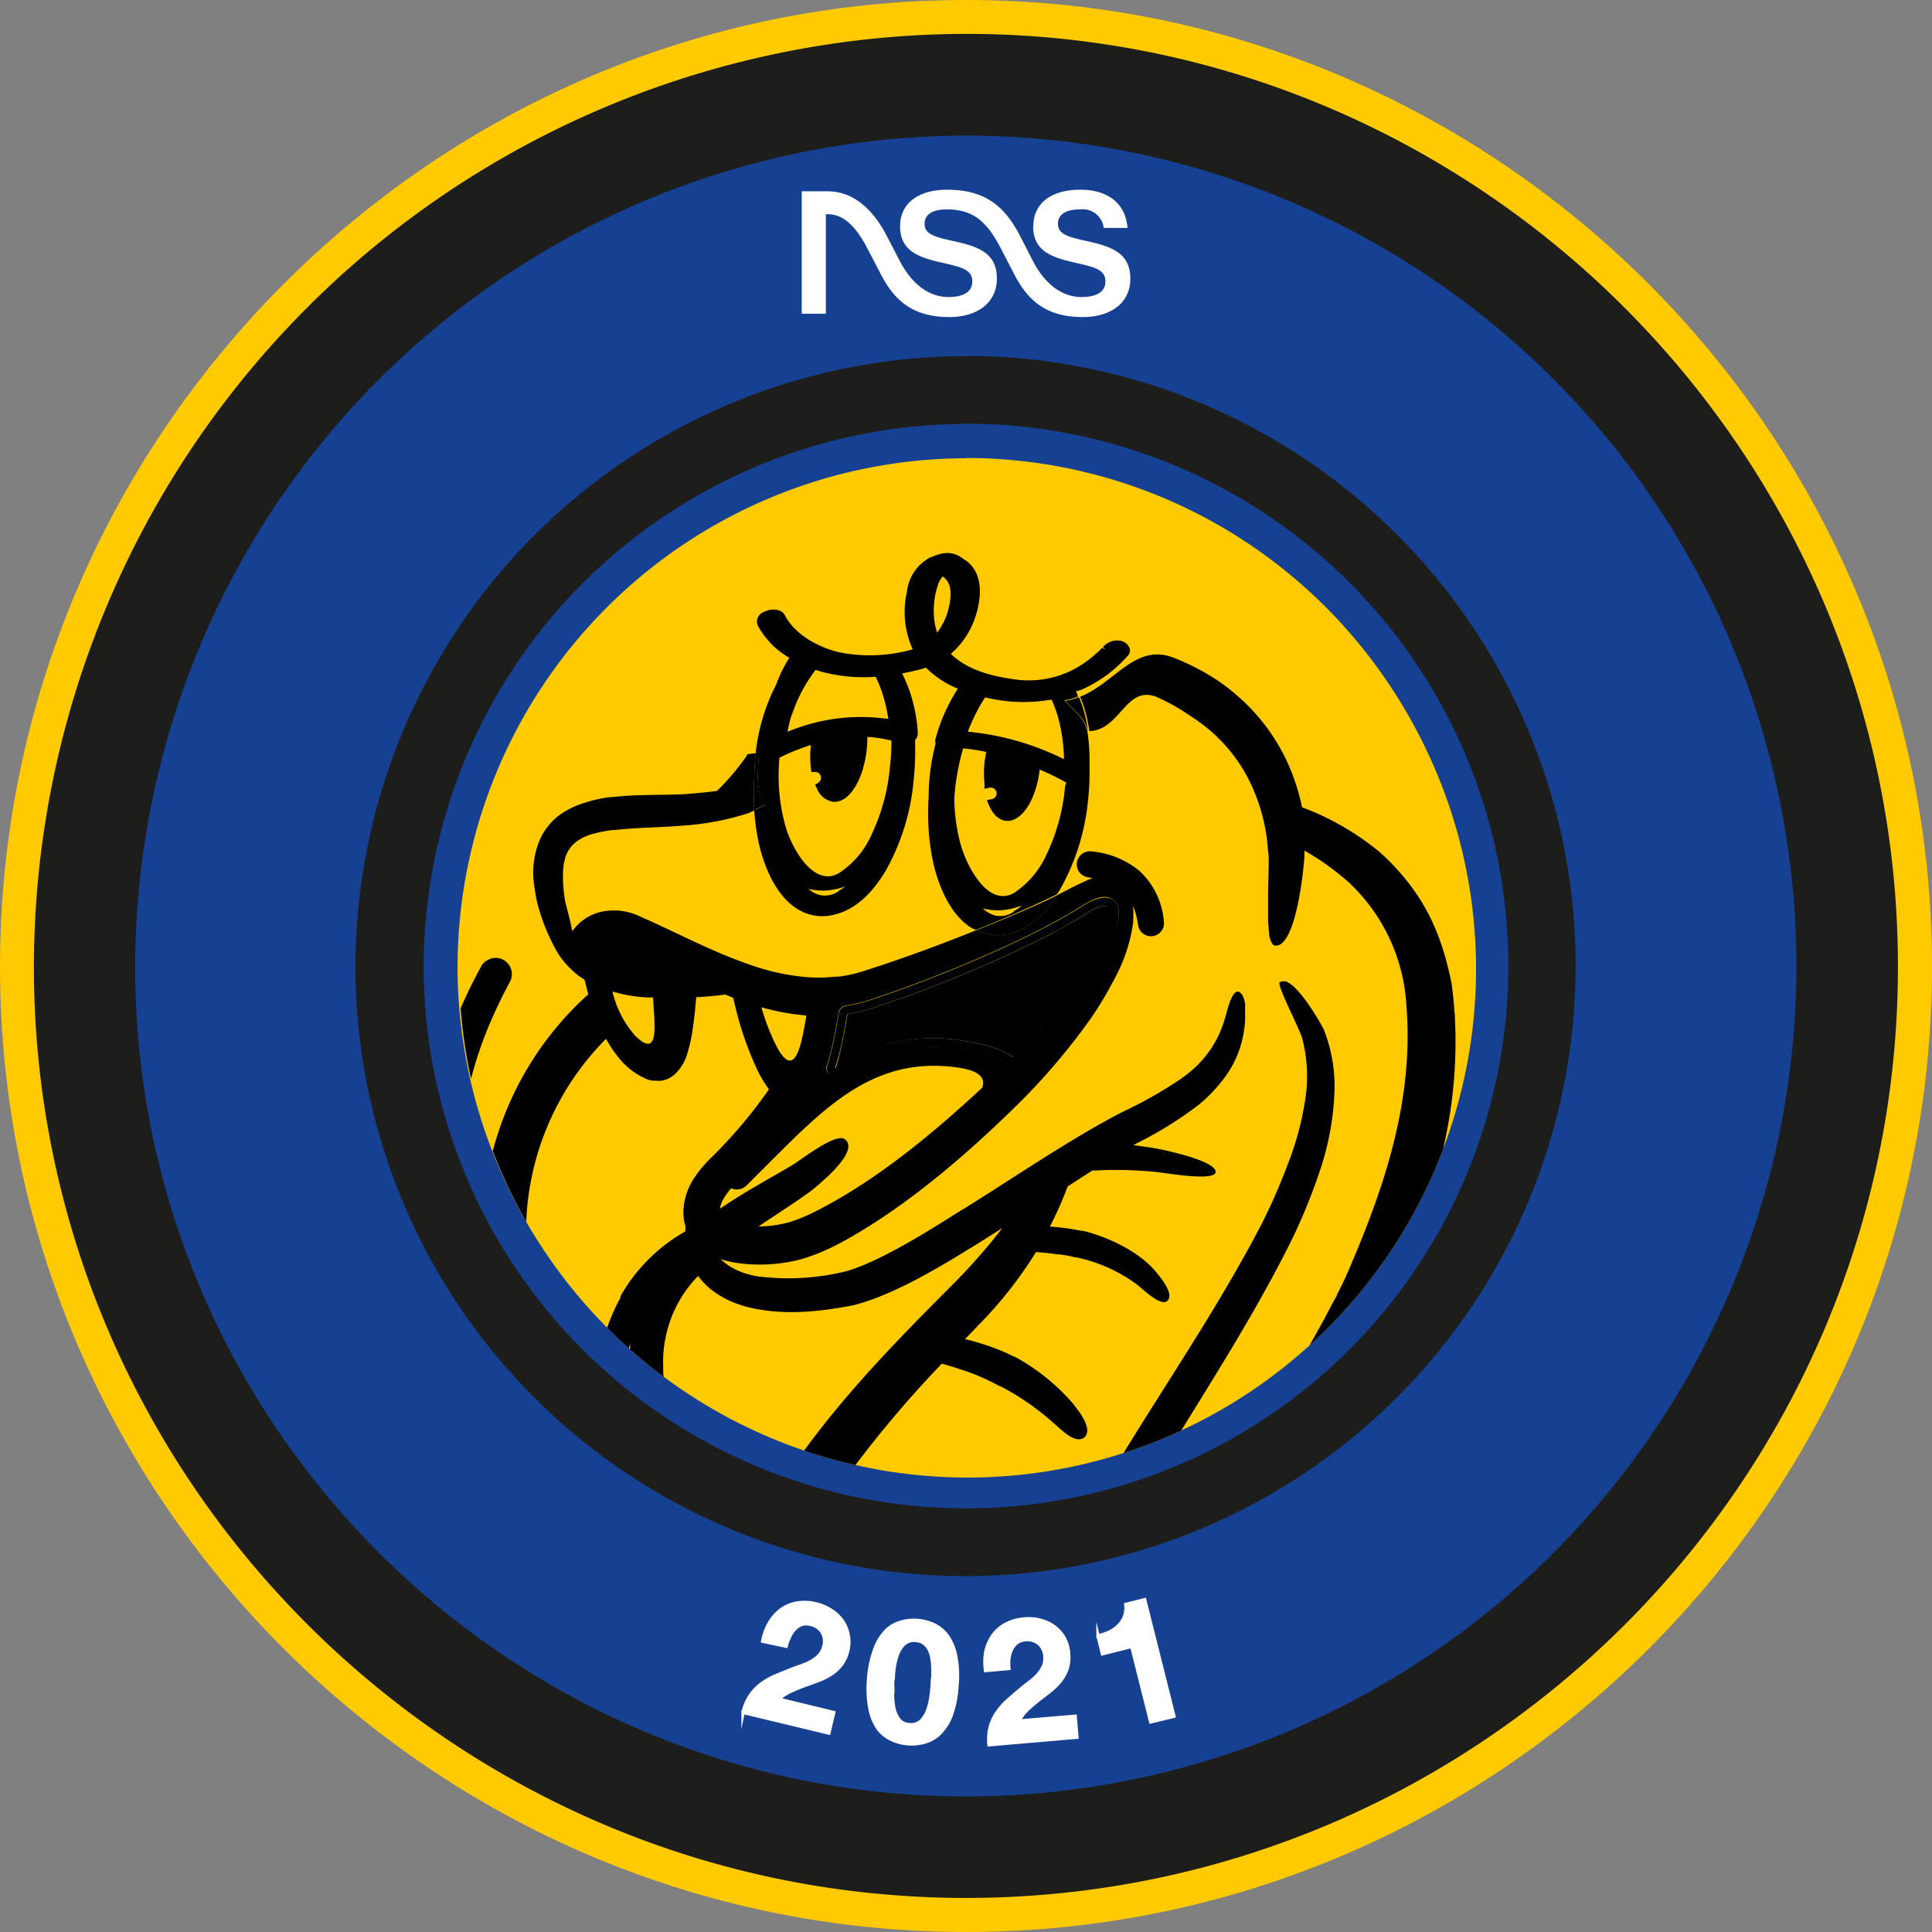 <svg xmlns="http://www.w3.org/2000/svg" xmlns:xlink="http://www.w3.org/1999/xlink" viewBox="0 0 217.84 217.84"><rect x="0" y="0" width="217.84" height="217.84" fill="#808080" stroke="none"/><defs><style>.cls-1,.cls-6,.cls-8{fill:none;}.cls-1{clip-rule:evenodd;}.cls-2{fill:#ffcb00;}.cls-2,.cls-3,.cls-4{fill-rule:evenodd;}.cls-3{fill:#1d1d1b;}.cls-4{fill:#164193;}.cls-5{fill:#fff;}.cls-6{stroke:#fff;stroke-miterlimit:10;stroke-width:0.39px;}.cls-7{clip-path:url(#clip-path);}.cls-9{fill:#54541e;}</style><clipPath id="clip-path"><path class="cls-1" d="M109.1,51.94a57.33,57.33,0,1,1-57.33,57.32A57.45,57.45,0,0,1,109.1,51.94"/></clipPath></defs><title>logo-l</title><g id="Livello_2" data-name="Livello 2"><g id="Livello_1-2" data-name="Livello 1"><path class="cls-2" d="M108.92,0c60,0,108.92,49,108.92,109S168.93,217.84,108.92,217.84,0,168.86,0,109,48.91,0,108.92,0"/><path class="cls-3" d="M108.92,3.82C166.74,3.82,214,51,214,109S166.74,214,108.92,214,3.82,166.81,3.82,109A105.29,105.29,0,0,1,108.92,3.82"/><path class="cls-4" d="M108.92,15.29a93.63,93.63,0,0,1,0,187.26c-51.55,0-93.68-42-93.68-93.58a93.86,93.86,0,0,1,93.68-93.68"/><path class="cls-3" d="M108.92,40.13A68.79,68.79,0,1,1,40.08,109a68.92,68.92,0,0,1,68.84-68.84"/><path class="cls-4" d="M108.92,47.77A61.15,61.15,0,1,1,47.77,109a61.29,61.29,0,0,1,61.15-61.2"/><path class="cls-2" d="M108.92,51.64A57.33,57.33,0,1,1,51.59,109a57.45,57.45,0,0,1,57.33-57.33"/><path class="cls-5" d="M116.49,25.52c0,2.88,2.26,3.53,4.73,4.1,2.11.48,3.42.75,3.42,2.1s-1.26,1.77-2.68,1.77c-2.44,0-4.29-1.73-5.5-4.07L115,26.57c-1.72-3.3-3.9-5.18-8.22-5.18-3.07,0-5.29,1.41-5.29,4.13,0,2.88,2.26,3.53,4.73,4.1,2.1.48,3.41.75,3.41,2.1s-1.25,1.77-2.68,1.77c-2.43,0-4.28-1.73-5.5-4.07l-1.48-2.85c-1.72-3.3-4-5-6.64-5H90.4V35.37h2.72V24.15h.18c1.45,0,2.93.83,4.51,3.88l1.49,2.86c1.41,2.72,3.36,4.86,7.74,4.86,3.1,0,5.36-1.56,5.36-4.36,0-3-2.31-3.65-5.15-4.26-2-.45-3-.78-3-1.9s1-1.62,2.49-1.62c3,0,4.53,1.37,6.12,4.42l1.48,2.86c1.41,2.72,3.36,4.86,7.74,4.86,3.11,0,5.37-1.54,5.37-4.34,0-3-2.32-3.67-5.16-4.28-2-.45-3-.78-3-1.9s1-1.62,2.49-1.62a2.39,2.39,0,0,1,2.67,2.09h2.68c-.21-2.78-2.22-4.31-5.33-4.31s-5.29,1.41-5.29,4.13"/><path class="cls-5" d="M86.75,183a5,5,0,0,1,1.3-1.48,4.29,4.29,0,0,1,1.79-.76,5.3,5.3,0,0,1,2.19.09,5.51,5.51,0,0,1,1.65.7,4.6,4.6,0,0,1,1.25,1.15,3.91,3.91,0,0,1,.67,1.53,4,4,0,0,1,0,1.82,4.28,4.28,0,0,1-.73,1.64,4.63,4.63,0,0,1-1.15,1.06,6.92,6.92,0,0,1-1.44.72q-.76.3-1.56.57c-.52.19-1,.4-1.54.64a5.86,5.86,0,0,0-1.41.91L94,193.1l-.55,2.3-9.66-2.32a5.48,5.48,0,0,1,.81-1.91,5.34,5.34,0,0,1,1.25-1.3,7.94,7.94,0,0,1,1.62-.92l1.88-.76,1.07-.39a6,6,0,0,0,1.06-.47,3.91,3.91,0,0,0,.88-.68,2.28,2.28,0,0,0,.53-1,2,2,0,0,0-.2-1.63,2,2,0,0,0-1.29-.87,1.77,1.77,0,0,0-1,0,2.11,2.11,0,0,0-.82.56,3.09,3.09,0,0,0-.58.9,5,5,0,0,0-.36,1L86,185.05a6.49,6.49,0,0,1,.77-2"/><path class="cls-6" d="M86.75,183a5,5,0,0,1,1.3-1.48,4.29,4.29,0,0,1,1.79-.76,5.3,5.3,0,0,1,2.19.09,5.51,5.51,0,0,1,1.65.7,4.6,4.6,0,0,1,1.25,1.15,3.91,3.91,0,0,1,.67,1.53,4,4,0,0,1,0,1.82,4.28,4.28,0,0,1-.73,1.64,4.63,4.63,0,0,1-1.15,1.06,6.92,6.92,0,0,1-1.44.72q-.76.3-1.56.57c-.52.19-1,.4-1.54.64a5.86,5.86,0,0,0-1.41.91L94,193.1l-.55,2.3-9.66-2.32a5.48,5.48,0,0,1,.81-1.91,5.34,5.34,0,0,1,1.25-1.3,7.94,7.94,0,0,1,1.62-.92l1.88-.76,1.07-.39a6,6,0,0,0,1.06-.47,3.91,3.91,0,0,0,.88-.68,2.28,2.28,0,0,0,.53-1,2,2,0,0,0-.2-1.63,2,2,0,0,0-1.29-.87,1.77,1.77,0,0,0-1,0,2.11,2.11,0,0,0-.82.56,3.09,3.09,0,0,0-.58.9,5,5,0,0,0-.36,1L86,185.05A6.49,6.49,0,0,1,86.75,183Z"/><path class="cls-5" d="M98.63,186a5.86,5.86,0,0,1,1.23-2.07,3.73,3.73,0,0,1,1.66-1,5.12,5.12,0,0,1,1.92-.21,5.33,5.33,0,0,1,1.89.49,4,4,0,0,1,1.5,1.27,5.93,5.93,0,0,1,.92,2.23,11.72,11.72,0,0,1,.15,3.34,11.9,11.9,0,0,1-.65,3.35A5.87,5.87,0,0,1,106,195.4a3.87,3.87,0,0,1-1.67,1,5.25,5.25,0,0,1-1.95.21,5.39,5.39,0,0,1-1.87-.49A4,4,0,0,1,99,194.89a6.12,6.12,0,0,1-.91-2.25,12.66,12.66,0,0,1-.14-3.42,11.9,11.9,0,0,1,.64-3.27m2,4.88a7.68,7.68,0,0,0,.13,1.6,3.32,3.32,0,0,0,.55,1.35,1.56,1.56,0,0,0,1.23.63,1.6,1.6,0,0,0,1.34-.44,3.34,3.34,0,0,0,.75-1.25,7.33,7.33,0,0,0,.36-1.57c.07-.54.12-1,.14-1.39q0-.34.06-.84c0-.33,0-.67,0-1a9.35,9.35,0,0,0-.11-1.05,3.15,3.15,0,0,0-.31-.94,2,2,0,0,0-.59-.7,1.59,1.59,0,0,0-.92-.32,1.64,1.64,0,0,0-1,.18,2,2,0,0,0-.66.61,3.71,3.71,0,0,0-.45.89,8.85,8.85,0,0,0-.27,1c-.06.35-.11.68-.14,1s0,.61-.07.84,0,.85-.07,1.4"/><path class="cls-6" d="M98.63,186a5.86,5.86,0,0,1,1.23-2.07,3.73,3.73,0,0,1,1.66-1,5.12,5.12,0,0,1,1.92-.21,5.33,5.33,0,0,1,1.89.49,4,4,0,0,1,1.5,1.27,5.93,5.93,0,0,1,.92,2.23,11.72,11.72,0,0,1,.15,3.34,11.9,11.9,0,0,1-.65,3.35A5.87,5.87,0,0,1,106,195.4a3.87,3.87,0,0,1-1.67,1,5.25,5.25,0,0,1-1.95.21,5.39,5.39,0,0,1-1.87-.49A4,4,0,0,1,99,194.89a6.12,6.12,0,0,1-.91-2.25,12.66,12.66,0,0,1-.14-3.42A11.9,11.9,0,0,1,98.63,186Zm2,4.88a7.68,7.68,0,0,0,.13,1.6,3.32,3.32,0,0,0,.55,1.35,1.56,1.56,0,0,0,1.23.63,1.6,1.6,0,0,0,1.34-.44,3.34,3.34,0,0,0,.75-1.25,7.33,7.33,0,0,0,.36-1.57c.07-.54.12-1,.14-1.39q0-.34.06-.84c0-.33,0-.67,0-1a9.35,9.35,0,0,0-.11-1.05,3.15,3.15,0,0,0-.31-.94,2,2,0,0,0-.59-.7,1.59,1.59,0,0,0-.92-.32,1.64,1.64,0,0,0-1,.18,2,2,0,0,0-.66.61,3.71,3.71,0,0,0-.45.89,8.85,8.85,0,0,0-.27,1c-.06.35-.11.68-.14,1s0,.61-.07.84S100.68,190.28,100.66,190.83Z"/><path class="cls-5" d="M111.16,186.24a5.08,5.08,0,0,1,.78-1.81,4.08,4.08,0,0,1,1.45-1.28,5.26,5.26,0,0,1,2.11-.6,5.32,5.32,0,0,1,1.79.14,4.51,4.51,0,0,1,1.54.7,4,4,0,0,1,1.65,3,4.38,4.38,0,0,1-.17,1.78,4.71,4.71,0,0,1-.76,1.37,7.17,7.17,0,0,1-1.14,1.13l-1.3,1q-.64.51-1.26,1.08a6,6,0,0,0-1,1.31l6.37-.54.2,2.35-9.9.85a5.74,5.74,0,0,1,.16-2.08,5.42,5.42,0,0,1,.79-1.62,7.65,7.65,0,0,1,1.25-1.38c.49-.43,1-.87,1.55-1.32.27-.23.57-.46.89-.7a6.35,6.35,0,0,0,.85-.78,3.6,3.6,0,0,0,.62-.93,2.2,2.2,0,0,0,.19-1.12,2,2,0,0,0-.7-1.48,2,2,0,0,0-1.5-.43,1.75,1.75,0,0,0-1,.37,2.1,2.1,0,0,0-.6.78,3.46,3.46,0,0,0-.27,1,5.69,5.69,0,0,0,0,1.09l-2.62.23a6.56,6.56,0,0,1,.09-2.18"/><path class="cls-6" d="M111.16,186.24a5.08,5.08,0,0,1,.78-1.81,4.08,4.08,0,0,1,1.45-1.28,5.26,5.26,0,0,1,2.11-.6,5.32,5.32,0,0,1,1.79.14,4.51,4.51,0,0,1,1.54.7,4,4,0,0,1,1.65,3,4.38,4.38,0,0,1-.17,1.78,4.71,4.71,0,0,1-.76,1.37,7.17,7.17,0,0,1-1.14,1.13l-1.3,1q-.64.51-1.26,1.08a6,6,0,0,0-1,1.31l6.37-.54.2,2.35-9.9.85a5.74,5.74,0,0,1,.16-2.08,5.42,5.42,0,0,1,.79-1.62,7.65,7.65,0,0,1,1.25-1.38c.49-.43,1-.87,1.55-1.32.27-.23.57-.46.89-.7a6.35,6.35,0,0,0,.85-.78,3.6,3.6,0,0,0,.62-.93,2.2,2.2,0,0,0,.19-1.12,2,2,0,0,0-.7-1.48,2,2,0,0,0-1.5-.43,1.75,1.75,0,0,0-1,.37,2.1,2.1,0,0,0-.6.78,3.46,3.46,0,0,0-.27,1,5.69,5.69,0,0,0,0,1.09l-2.62.23A6.56,6.56,0,0,1,111.16,186.24Z"/><path class="cls-5" d="M129.75,194.14l-2.14-8.51-3.3.83-.5-2a7,7,0,0,0,1.31-.45,3.44,3.44,0,0,0,1-.72,2.83,2.83,0,0,0,.67-1,2.93,2.93,0,0,0,.15-1.38l2.12-.53,3.3,13.13Z"/><path class="cls-6" d="M129.75,194.14l-2.14-8.51-3.3.83-.5-2a7,7,0,0,0,1.31-.45,3.44,3.44,0,0,0,1-.72,2.83,2.83,0,0,0,.67-1,2.93,2.93,0,0,0,.15-1.38l2.12-.53,3.3,13.13Z"/><g class="cls-7"><path class="cls-8" d="M88,76a15.36,15.36,0,0,1,1-1.82,9.33,9.33,0,0,1-3.54-3.55A1.15,1.15,0,0,1,86.07,69c.83-.43,2-.4,2.38.35,1.2,2.31,4,3.67,6.11,4.18a17.45,17.45,0,0,0,8.31-.33h0a10.23,10.23,0,0,1-.65-6.5A5,5,0,0,1,105,62.82l.07,0c-1.23-.06-2.46-.09-3.7-.09a74.2,74.2,0,0,0-73.75,65.91c.09,1.77.26,4.4.69,7.58,0,0,0,.07,0,.11.08.58.16,1.18.26,1.81,0,.14.05.3.08.45.08.52.17,1,.26,1.58.05.24.1.49.14.73.09.47.18.93.28,1.41.06.32.14.64.21,1s.18.84.28,1.28.19.76.29,1.15.19.77.29,1.16.25.88.37,1.32l.3,1.05c.15.49.31,1,.46,1.47.11.32.21.65.32,1,.17.52.36,1,.55,1.57l.33.92c.21.54.42,1.09.64,1.63l.36.89c.24.56.48,1.12.74,1.68.13.29.25.57.39.86.26.56.54,1.13.83,1.7.08.17.15.33.24.5l0-.06c7.29,14.27,21,28.29,47.07,32.08-.28-.95-.53-1.93-.75-3a25.52,25.52,0,0,1,1.1-13.25,42.64,42.64,0,0,1,2.91-6.7c-10.63-.63-18.66-4.76-24-10.74A29,29,0,0,1,59,155.42c-4.45-5.59-7.71-11.2-9.35-17.18-2.41-8.77-1.31-18.19,4.64-29.24a1.84,1.84,0,0,1,.53-.61l.25-.13a1.64,1.64,0,0,1,.48-.18,1.8,1.8,0,0,1,1.24.17,1.83,1.83,0,0,1,.74,2.49c-5.46,10.15-6.48,18.67-4.32,26.53a30.31,30.31,0,0,0,1.24,3.66c-.06-1.09-.09-2.19,0-3.28a36.08,36.08,0,0,1,11.92-25.51c-.06-.24-.13-.47-.2-.71,0,0,0-.08,0-.09,0-.18-.12-.48-.23-.86a7.13,7.13,0,0,1-1.55-1.21,9.26,9.26,0,0,1-1.49-1.83,22.5,22.5,0,0,1-2.17-5.19c-.11-.41-.2-.8-.27-1.19s-.17-1-.23-1.53a9.39,9.39,0,0,1,.89-5.27A7.39,7.39,0,0,1,62.94,92a9.71,9.71,0,0,1,2.88-1.52,16,16,0,0,1,2.8-.63h.15l.13,0c2.61-.28,5.41-.2,8.07-.33,1.31-.1,2.53-.21,3.75-.37a27.46,27.46,0,0,0,3.38-4l0,0a.13.13,0,0,1,0-.06c.09-.12.65-.14,1-.2a22.07,22.07,0,0,1,2.29-7.64C87.65,76.83,87.82,76.41,88,76Z"/><path class="cls-8" d="M105.22,96.84a27.26,27.26,0,0,1-.42-7,23.81,23.81,0,0,1,.79-6,.76.76,0,0,1,0-.56,19.89,19.89,0,0,1,2.5-5.61,10.93,10.93,0,0,1-3.66-2.37c-.22.08-.45.15-.68.21-.66.17-1.31.32-2,.44l.06.12a17.12,17.12,0,0,1,1.7,6.55,1.15,1.15,0,0,1-.3.86v.42a30.67,30.67,0,0,1-.18,4.25,25.2,25.2,0,0,1-3.21,10.13c-1.63,2.69-3.54,4.31-5.7,4.83a5.27,5.27,0,0,1-4.26-.67c-3-2-4.12-6.49-4.38-7.84a26.64,26.64,0,0,1-.42-3.26l-.64.29A30.57,30.57,0,0,1,77.26,93c-2.65.24-5.35.22-7.94.52a.25.25,0,0,1-.12,0h-.11a15.68,15.68,0,0,0-2.15.41,5.64,5.64,0,0,0-1.79.88,3.74,3.74,0,0,0-1,1.1,5.87,5.87,0,0,0-.35.78s0,.1,0,.15a3.64,3.64,0,0,0-.16.63.57.57,0,0,0,0,.18,4.48,4.48,0,0,0-.07.64c0,.05,0,.11,0,.16v.12h0c0,.23,0,.46,0,.71a17.48,17.48,0,0,0,.24,2.27c.11.56.54,2,.81,3.41a5.44,5.44,0,0,1,3.52-2.23,6.75,6.75,0,0,1,4.18.6l.78.34c4,1.81,7.47,3.68,11.65,5.16A25.26,25.26,0,0,0,91,110.23a16.66,16.66,0,0,0,3.16-.06h.19a1.08,1.08,0,0,1,.19,0,15.06,15.06,0,0,0,2.69-.59c4.46-1.42,8.67-3,12.88-4.67a5,5,0,0,1-.58-.27C106.55,102.67,105.48,98.17,105.22,96.84Z"/><path class="cls-8" d="M88.94,166c.25-.37.51-.74.75-1.12,5.27-7.45,11.06-13.38,17.47-19.82a65.6,65.6,0,0,0,5.87-6.64c-.62.41-1.25.8-1.88,1.2-.09,0-.17.11-.26.15l-.26.18c-4.3,2.65-9.53,5.92-14.38,7.18-4.07.78-8,1.19-12.06.18-.44-.12-.83-.26-1.26-.41a10.45,10.45,0,0,1-2.76-1.56,8.2,8.2,0,0,1-1.45-1.51,13.89,13.89,0,0,0-3.93,10.26v.59c.07,1.4,1.06,6.43-.09,7-2,.59-3.3-5.59-3.51-6.62,0-.23-.08-.47-.11-.71a19.21,19.21,0,0,1,0-2.92,35,35,0,0,0-1,4c-.14.67-.37,3-1,4,4.6,3.61,10.83,5.94,18.65,6.18A2.52,2.52,0,0,1,88.94,166Z"/><path class="cls-8" d="M73.63,112.47h-.71a16.36,16.36,0,0,1-3.9-.68,11.48,11.48,0,0,0,2.57,5C74.33,119.4,73.83,115.76,73.63,112.47Z"/><path class="cls-8" d="M68.36,150a20.93,20.93,0,0,1,1.47-3.68s0-.06,0-.07a.3.3,0,0,1,0-.1,19.28,19.28,0,0,1,6.69-6.95c.15-.08.37-.23.64-.39,0-.18,0-.37,0-.58a5.33,5.33,0,0,1-.2-2.05,7.17,7.17,0,0,1,1.08-3.2,13.23,13.23,0,0,1,1.91-2.37,54.21,54.21,0,0,0,6.6-7.79,15.16,15.16,0,0,1-1.22-2A37.07,37.07,0,0,1,82.76,113c0-.11-.07-.28-.11-.48l-.91-.37c-1.09.15-2.2.24-3.27.3-.09,1.16-.22,2.34-.38,3.5a18.1,18.1,0,0,1-.64,2.9A5.12,5.12,0,0,1,76,121.16a3,3,0,0,1-1.41.67,2.56,2.56,0,0,1-.62,0h-.19l-.21,0a2.77,2.77,0,0,1-.58-.13,8.08,8.08,0,0,1-2.88-2,14.06,14.06,0,0,1-1.82-2.59,31,31,0,0,0-9,20.69,27.72,27.72,0,0,0,1.49,10,25.47,25.47,0,0,0,5.06,8.67c.52.57,1.07,1.13,1.66,1.66a17.43,17.43,0,0,1-.05-3A24.07,24.07,0,0,1,68.36,150Z"/><path class="cls-8" d="M87.08,201.67a30.44,30.44,0,0,1-2.59-4.32c-24.17-3.06-43.18-16.83-53.5-36.76l0,0a73,73,0,0,0,3.12,7.78,74.26,74.26,0,0,0,64.78,42.66,34.23,34.23,0,0,1-3.48-1.82A28.27,28.27,0,0,1,87.08,201.67Z"/><path class="cls-8" d="M84.15,133.65a1.55,1.55,0,0,1-1.71.29,7.78,7.78,0,0,0-.83,1.14,3.4,3.4,0,0,0-.44,1.17c2.12-1.43,4.29-2.68,6.59-4l1.51-.88c1.13-.68,4.8-3.58,5.92-3,2,1.36-3.19,5.44-3.91,6l-1.51,1.05c-1.43,1-2.86,1.89-4.25,2.83a13.69,13.69,0,0,0,3.54-.5,20.24,20.24,0,0,0,3.18-1.35,2,2,0,0,1,.22-.09,1.28,1.28,0,0,1,.21-.14c6.38-3.32,12.7-8.52,18.07-13.56.39-1-.13-1.91-2.75-2.28-9.16-1.32-14.63,4.14-20.8,10.3C86.19,131.66,85.19,132.65,84.15,133.65Z"/><path class="cls-8" d="M122.05,102.14c-1.22.77-2.49,1.51-3.77,2.18q-2.41,1.26-4.87,2.4,2.46-1.14,4.87-2.4C119.56,103.65,120.83,102.91,122.05,102.14Z"/><path class="cls-8" d="M85.85,113.57a23.84,23.84,0,0,0,1.86,4.69c1.94,3.37,2.65-.37,3.21-3.73l-.3-.06A25.35,25.35,0,0,1,85.85,113.57Z"/><path class="cls-8" d="M96.82,113.09c-.47.11-1,.21-1.45.29a1,1,0,0,0-.54.27,1,1,0,0,1,.54-.27C95.86,113.3,96.35,113.2,96.82,113.09Z"/><path class="cls-8" d="M122.77,90.37a25.2,25.2,0,0,1-3.22,10.11c-.09.16-.2.28-.3.43,1.41-.72,2.76-1.43,3.94-1.9l-.5-.08a1.47,1.47,0,1,1,.39-2.92,10,10,0,0,1,5.35,2.08,8.72,8.72,0,0,1,2.76,5.69,1.47,1.47,0,1,1-2.91.43,8.79,8.79,0,0,0-.56-2.16,16.5,16.5,0,0,1,0,1.94,18.59,18.59,0,0,1-2.12,6.32,42.15,42.15,0,0,1-2.65,4.43,74.33,74.33,0,0,1-7.48,8.93c-5.92,5.92-13.29,12.39-20.73,16.36a1.19,1.19,0,0,1-.26.12,1.49,1.49,0,0,1-.24.14,22.4,22.4,0,0,1-3.94,1.59,18.27,18.27,0,0,1-7.54.38,14.46,14.46,0,0,1-1.54-.38,7.22,7.22,0,0,0,1,.79,8.23,8.23,0,0,0,2,.88c.31.09.61.16.94.23a2.93,2.93,0,0,1,.41.07h.14a27.09,27.09,0,0,0,9.81-.65c4-1.2,9.3-4.62,12.94-6.91l.28-.15.24-.16c5.67-3.53,11.59-7.61,17.45-10.66a48.9,48.9,0,0,0,6.69-3.78c.07,0,.6-.44.61-.46a12,12,0,0,0,4.37-6.44c.23-.68.65-2.87,1.42-2.94a.55.55,0,0,1,.29.13.89.89,0,0,1,.13.14,1,1,0,0,1,.11.15l.09.2.09.22.06.23.06.29a1.55,1.55,0,0,1,0,.21c0,.12,0,.24,0,.35s0,.12,0,.18,0,.26,0,.38a.49.49,0,0,1,0,.12c0,.14,0,.26,0,.37V115c-.31,3.74-1.76,6.15-4.43,8.74l-.71.62a42.73,42.73,0,0,1-7.1,4.42l-.36.21c1,.12,2,.27,3,.45.65.13,6.6,1.38,6.26,2.65-.37,1-5.73,0-6.63-.08a48.76,48.76,0,0,0-5.45-.23v0c-.58,0-1.19,0-1.79.06-.94.59-1.87,1.19-2.8,1.8a41.26,41.26,0,0,1-2,4.52c.76,0,1.52.14,2.28.25.42.07.84.14,1.25.23a.32.32,0,0,0,.09,0h.08a19.32,19.32,0,0,1,5.14,2.1,13.31,13.31,0,0,1,2.55,1.94c.5.55,2.86,3.08,1.74,3.91-.83.5-2.67-1.39-3.42-1.94a18.47,18.47,0,0,0-2.28-1.42,17.86,17.86,0,0,0-4.44-1.59s-.06,0-.07,0h-.07c-.37-.09-.72-.17-1.09-.24l-.66-.1h0l-.29,0a23.48,23.48,0,0,0-2.42-.26,46.46,46.46,0,0,1-5.93,7.66l-2.07,2.15c.64.14,1.29.34,1.94.54a23.66,23.66,0,0,1,3.66,1.47s0,0,.05,0,0,0,0,0h0a23.51,23.51,0,0,1,6.5,5.23c.58.75,2.44,3,1.23,3.9-1,.69-2.65-1.06-3.46-1.73a28.89,28.89,0,0,0-6-4.13h0l0,0h-.07a24.78,24.78,0,0,0-4.13-1.8h0l-.34-.1c-.65-.21-1.31-.41-2-.61A127.44,127.44,0,0,0,94.23,168c-.82,1.23-1.58,2.43-2.32,3.7-.07.13-.15.25-.23.37s-.13.25-.2.37a42.49,42.49,0,0,0-3,6.5,25.38,25.38,0,0,0-1.19,5c.34.21.7.41,1.07.61a30,30,0,0,0,2.78,1.23l.4.16.85.29c.25.08.49.17.75.24.55.17,1.13.32,1.73.47a.2.2,0,0,1,.11,0,.53.53,0,0,1,.12,0c.93.21,1.81.39,2.76.56a45.67,45.67,0,0,0,8.42.42c1.22,0,6.13-.66,6.55.75.3,1.82-5.16,2.66-6.21,2.86a35.62,35.62,0,0,1-9.34.15,28.77,28.77,0,0,1-3.19-.56.24.24,0,0,1-.13,0h-.13a27,27,0,0,1-6.53-2.59l.12.86a23.33,23.33,0,0,0,3.81,9.27A24,24,0,0,0,98,205.1a30.9,30.9,0,0,0,3.72,2,21.76,21.76,0,0,0,5.53.48l.78-.06h.15a16,16,0,0,0,4.71-.95,20.42,20.42,0,0,0,2.28-1c1.25-.65,3-2.07,4.24-1.19,1.55,1.33-.93,3.71-1.84,4.59l-.67.52a74.78,74.78,0,0,0,13.67-4.34,28.37,28.37,0,0,1-4.85-1.65c-.58-.29-1.11-.58-1.63-.89l-.26-.15a17.21,17.21,0,0,1-1.44-1l-.09-.08a13.68,13.68,0,0,1-1.28-1.12l-.06-.06a13.73,13.73,0,0,1-1.17-1.33,17.65,17.65,0,0,1-1.21-1.77c-1.92-3.64-2.16-6.76-1.7-10.79a37.88,37.88,0,0,1,2.19-8.13c-.42-.34-.87-.68-1.37-1-.74-.52-1.45-1-2.2-1.45,0,0-.05,0-.07-.05l-.07,0a38.74,38.74,0,0,0-8-4c-1.16-.44-4.09-1.11-4.05-2.55.22-1.8,3.91-1.12,5-.95a29.69,29.69,0,0,1,9.36,3.81l.07.07a.12.12,0,0,1,.08,0c.82.54,1.63,1.14,2.41,1.74l.58.47c.06-.17.15-.33.23-.5.41-.83.86-1.64,1.28-2.47,6.35-11.4,13.92-21.69,20-33.35a67.84,67.84,0,0,0,3.06-7,33.24,33.24,0,0,0,2-7.84,17,17,0,0,0-.46-6.24c-.39-1.26-2.81-5.83-2.53-6.24a.66.66,0,0,1,.32-.12h.09a1.18,1.18,0,0,1,.25,0c1.59.46,4.07,4.88,4.34,5.47a17.44,17.44,0,0,1,1.17,7.3,31.41,31.41,0,0,1-1.71,8.82,65,65,0,0,1-3.06,7.49c-5.88,11.87-13.34,22.19-19.64,33.71-.42.78-.82,1.55-1.2,2.34-.08.15-.16.31-.25.46s-.13.31-.2.46a37.12,37.12,0,0,0-3.39,10.27,13.08,13.08,0,0,0,1.12,8.22,11.29,11.29,0,0,0,5.27,4.74,26.21,26.21,0,0,0,8.51,2.24l.72.07A73,73,0,0,0,147.47,195a6,6,0,0,1-.63.09l-.06,0a10,10,0,0,1-5.87-1,9.6,9.6,0,0,1-4-3.9,15.3,15.3,0,0,1-1.74-5.35,22.38,22.38,0,0,1,.4-7.93c.22-1,.48-2,.81-3.07a64.51,64.51,0,0,1,4.8-10.86c3-5.46,6.38-10.78,9.22-16.29l.23-.41c.06-.12.13-.26.18-.39.48-.93.92-1.85,1.34-2.81,4.35-10.11,7.64-20.19,6.35-31.36a20.59,20.59,0,0,0-5.69-11.68l-.59-.59a29.57,29.57,0,0,0-5.07-3.64c0,.21,0,.42,0,.63-.08,1.16-.86,9.49-3,10.06h0a.77.77,0,0,1-.4,0,.52.52,0,0,1-.24-.21l-.06-.11a1.42,1.42,0,0,1-.13-.3l-.06-.17q0-.18-.09-.39c0-.07,0-.15,0-.23a3.5,3.5,0,0,1-.06-.48l0-.25c0-.25,0-.51-.06-.79a1.85,1.85,0,0,0,0-.23c0-.22,0-.45,0-.69v-.22c0-.61,0-1.25,0-1.87,0-1.38.07-2.67.07-3.5,0-.22,0-.41,0-.56,0-.38-.07-.76-.11-1.15a20.78,20.78,0,0,0-2.26-7.78,18,18,0,0,0-4.45-5.48,21,21,0,0,0-1.94-1.42l-.14-.11-.15-.08a22.33,22.33,0,0,0-3.69-1.93c-3.49-1.36-4.06,3.73-7.58,3.86,0,0,0,0,0,0a22.55,22.55,0,0,1,.25,3.73A31.18,31.18,0,0,1,122.77,90.37Z"/><path class="cls-8" d="M110.82,102.39a3.31,3.31,0,0,0,1.39.8,2.63,2.63,0,0,0,2.11-.45,6,6,0,0,0,.92-.7,8.3,8.3,0,0,1-1.07.34A6.78,6.78,0,0,1,110.82,102.39Z"/><path class="cls-8" d="M119.27,80.72a15.29,15.29,0,0,0-.7-1.88,18.21,18.21,0,0,1-7.49-.25,19.46,19.46,0,0,0-1.69,3.22c-.08.22-.17.43-.25.65A30.86,30.86,0,0,1,120,85.56,19.21,19.21,0,0,0,119.27,80.72Z"/><path class="cls-8" d="M106.29,65a2.58,2.58,0,0,0-.53.94,9,9,0,0,0-.47,3.2h0a7.71,7.71,0,0,0,.38,2.22,7.31,7.31,0,0,0,1.25-2.6C107.42,66.83,107.22,65.6,106.29,65Z"/><path class="cls-8" d="M113.32,92.55c-.55-.07-1.33-.42-1.91-1.78l-.23-.55.59-.12a.65.65,0,0,0,.51-.56.66.66,0,0,0-.58-.73.86.86,0,0,0-.22,0l-.56.13,0-.57a11.38,11.38,0,0,1,0-2.4c0-.39.11-.79.19-1.18a21.77,21.77,0,0,0-2.6-.41,26.48,26.48,0,0,0-1,5.59,20.61,20.61,0,0,0,.72,5.26c.52,1.85,2,4.87,3.89,5.63a2.37,2.37,0,0,0,2.23-.25A10.21,10.21,0,0,0,118,96.24a22.19,22.19,0,0,0,2-7.22c0-.26,0-.52.07-.78a30.73,30.73,0,0,0-3-1.47C116.72,90.27,115.07,92.74,113.32,92.55Z"/><path class="cls-8" d="M97.67,84.56c-.4,3.54-2,6-3.82,5.85a2.36,2.36,0,0,1-1.8-1.53l-.19-.39.37-.23a.68.68,0,0,0,.29-.47.66.66,0,0,0-.57-.73h-.44l-.07-.43a11.46,11.46,0,0,1,0-2.62,24.91,24.91,0,0,0-3.54,1.42A21.25,21.25,0,0,0,88.52,93c.51,1.82,2,4.82,3.85,5.58a2.36,2.36,0,0,0,2.23-.21A10,10,0,0,0,98.26,94a22.33,22.33,0,0,0,2-7.22,25.35,25.35,0,0,0,.15-3.24,13.43,13.43,0,0,0-2.71-.42A14.13,14.13,0,0,1,97.67,84.56Z"/><path class="cls-8" d="M100.17,81.07A18.19,18.19,0,0,0,99.74,79a14,14,0,0,0-1-2.68,18.37,18.37,0,0,1-5.62-.45c-.38-.09-.76-.2-1.15-.33a17.42,17.42,0,0,0-2.28,4q-.29.72-.54,1.47c-.13.51-.24,1-.34,1.55A21.38,21.38,0,0,1,100.17,81.07Z"/><path class="cls-8" d="M91.15,100.18a3.14,3.14,0,0,0,1.29.7,2.69,2.69,0,0,0,2.12-.44,4.89,4.89,0,0,0,.74-.55,6.86,6.86,0,0,1-.91.28A6.7,6.7,0,0,1,91.15,100.18Z"/><path class="cls-9" d="M31,160.58a74,74,0,0,0,3.15,7.83A73,73,0,0,1,31,160.63Z"/><path d="M108.42,117.32c2.93.42,4.77,1.08,5.82,1.88a81.17,81.17,0,0,0,5.72-6.59c1-1.29,1.86-2.53,2.72-3.9a25.61,25.61,0,0,0,1.9-3.67c.54-1.34,1.58-4.33-2-2.08-1.77,1.13-3.5,2-3.84,2.23a141.83,141.83,0,0,1-20.18,8.42,20.4,20.4,0,0,1-3,.74c-.19,1.17-.41,2.34-.66,3.49a26.24,26.24,0,0,1-.69,2.64A19.55,19.55,0,0,1,108.42,117.32Z"/><path d="M94.71,121.3a18.62,18.62,0,0,1,13.58-3c1.58.23,4,.7,5.35,1.69a1,1,0,0,0,1.31-.09,85.52,85.52,0,0,0,5.79-6.68c1-1.28,1.91-2.6,2.78-4a0,0,0,0,0,0,0,27.41,27.41,0,0,0,2-3.81c.43-1.06,1.09-2.84.17-3.79s-2.65-.08-3.61.52c-1.22.77-2.49,1.51-3.77,2.18q-2.41,1.26-4.87,2.4a152.94,152.94,0,0,1-15.17,6c-.47.16-.94.29-1.42.41s-1,.21-1.45.29a1,1,0,0,0-.54.27,1,1,0,0,0-.28.53c-.19,1.15-.4,2.3-.64,3.45-.2.85-.4,1.71-.67,2.55a1,1,0,0,0,1.47,1.12Zm.15-3.46c.25-1.15.47-2.32.66-3.49a20.4,20.4,0,0,0,3-.74,141.83,141.83,0,0,0,20.18-8.42c.34-.19,2.07-1.1,3.84-2.23,3.58-2.25,2.54.74,2,2.08a25.61,25.61,0,0,1-1.9,3.67c-.86,1.37-1.75,2.61-2.72,3.9a81.17,81.17,0,0,1-5.72,6.59c-1-.8-2.89-1.46-5.82-1.88a19.55,19.55,0,0,0-14.25,3.16A26.24,26.24,0,0,0,94.86,117.84Z"/><path d="M122.11,77.69a15.09,15.09,0,0,0,5.07-3.77.86.86,0,0,0,.18-.87,1.43,1.43,0,0,0-1-.8,2.12,2.12,0,0,0-2,.71l.33.29-.14-.07.16.12h0l-.17-.13-.27-.13c-.17.18-.35.36-.53.52a13.1,13.1,0,0,1-2,1.53,11,11,0,0,1-7.48,1.49c-2-.28-4.93-.88-6.92-2.73a.8.8,0,0,1-.13-.13A9.35,9.35,0,0,0,110,69.48c.44-1.36,1.23-4.69-1.18-6.34l-.12-.06c-1.21-.12-2.43-.22-3.65-.28l-.07,0a5,5,0,0,0-2.72,3.91,10.23,10.23,0,0,0,.65,6.5h0a17.45,17.45,0,0,1-8.31.33c-2.16-.51-4.91-1.87-6.11-4.18-.4-.75-1.55-.78-2.38-.35a1.15,1.15,0,0,0-.64,1.58A9.33,9.33,0,0,0,89,74.17,15.36,15.36,0,0,0,88,76c-.19.42-.36.84-.5,1.22a22.07,22.07,0,0,0-2.29,7.64.7.7,0,0,0,.36-.1c-.07,2.17-.49,4.18.68,6-.46.24-.88.44-1.21.59a26.64,26.64,0,0,0,.42,3.26c.26,1.35,1.34,5.89,4.38,7.84a5.27,5.27,0,0,0,4.26.67c2.16-.52,4.07-2.14,5.7-4.83A25.2,25.2,0,0,0,103,88.13a30.67,30.67,0,0,0,.18-4.25v-.42a1.15,1.15,0,0,0,.3-.86,17.12,17.12,0,0,0-1.7-6.55l-.06-.12c.64-.12,1.29-.27,2-.44.23-.06.46-.13.68-.21A10.93,10.93,0,0,0,108,77.65a19.89,19.89,0,0,0-2.5,5.61.76.76,0,0,0,0,.56,23.81,23.81,0,0,0-.79,6,27.26,27.26,0,0,0,.42,7c.26,1.33,1.33,5.83,4.33,7.76a5,5,0,0,0,.58.27c2.32-.93,4.65-1.9,7-3,.71-.31,1.42-.66,2.11-1,.1-.15.21-.27.3-.43a25.2,25.2,0,0,0,3.22-10.11,31.18,31.18,0,0,0,.18-4.16,22.55,22.55,0,0,0-.25-3.73c-.36-1.54-1.54-2.26-2.57-3.46a6.82,6.82,0,0,0,1.52-.42c-.08-.2-.14-.42-.23-.61Q121.77,77.86,122.11,77.69ZM89.14,81q.26-.75.54-1.47a17.42,17.42,0,0,1,2.28-4c.39.13.77.24,1.15.33a18.37,18.37,0,0,0,5.62.45,14,14,0,0,1,1,2.68,18.19,18.19,0,0,1,.43,2.08A21.38,21.38,0,0,0,88.8,82.51C88.9,82,89,81.47,89.14,81Zm5.42,19.48a2.69,2.69,0,0,1-2.12.44,3.14,3.14,0,0,1-1.29-.7,6.7,6.7,0,0,0,3.24,0,6.86,6.86,0,0,0,.91-.28A4.89,4.89,0,0,1,94.56,100.44Zm5.75-13.68a22.33,22.33,0,0,1-2,7.22,10,10,0,0,1-3.66,4.39,2.36,2.36,0,0,1-2.23.21C90.48,97.82,89,94.82,88.52,93a21.25,21.25,0,0,1-.63-7.57A24.91,24.91,0,0,1,91.43,84a11.46,11.46,0,0,0,0,2.62l.07.43H92a.66.66,0,0,1,.57.73.68.68,0,0,1-.29.47l-.37.23.19.39a2.36,2.36,0,0,0,1.8,1.53c1.77.2,3.42-2.31,3.82-5.85a14.13,14.13,0,0,0,.08-1.46,13.43,13.43,0,0,1,2.71.42A25.35,25.35,0,0,1,100.31,86.76Zm5.36-15.44a7.71,7.71,0,0,1-.38-2.22h0a9,9,0,0,1,.47-3.2,2.58,2.58,0,0,1,.53-.94c.93.64,1.13,1.87.63,3.76A7.31,7.31,0,0,1,105.67,71.32Zm3.72,10.49a19.46,19.46,0,0,1,1.69-3.22,18.21,18.21,0,0,0,7.49.25,15.29,15.29,0,0,1,.7,1.88,19.21,19.21,0,0,1,.7,4.84,30.86,30.86,0,0,0-10.83-3.1C109.22,82.24,109.31,82,109.39,81.81Zm4.93,20.93a2.63,2.63,0,0,1-2.11.45,3.31,3.31,0,0,1-1.39-.8,6.78,6.78,0,0,0,3.35,0,8.3,8.3,0,0,0,1.07-.34A6,6,0,0,1,114.32,102.74ZM120.06,89a22.19,22.19,0,0,1-2,7.22,10.21,10.21,0,0,1-3.62,4.39,2.37,2.37,0,0,1-2.23.25c-1.91-.76-3.37-3.78-3.89-5.63a20.61,20.61,0,0,1-.72-5.26,26.48,26.48,0,0,1,1-5.59,21.77,21.77,0,0,1,2.6.41c-.08.39-.14.79-.19,1.18a11.38,11.38,0,0,0,0,2.4l0,.57.56-.13a.86.86,0,0,1,.22,0,.66.66,0,0,1,.58.73.65.65,0,0,1-.51.56l-.59.12.23.55c.58,1.36,1.36,1.71,1.91,1.78,1.75.19,3.4-2.28,3.82-5.78a30.73,30.73,0,0,1,3,1.47C120.11,88.5,120.09,88.76,120.06,89Z"/><path d="M85.58,84.75a.7.7,0,0,1-.36.1,21.79,21.79,0,0,0-.17,2.68,28.2,28.2,0,0,0,0,3.79c.33-.15.75-.35,1.21-.59C85.09,88.93,85.51,86.92,85.58,84.75Z"/><path d="M122.7,82.48a19.31,19.31,0,0,0-.57-2.6c-.14-.45-.31-.86-.48-1.28a6.82,6.82,0,0,1-1.52.42C121.16,80.22,122.34,80.94,122.7,82.48Z"/><path d="M110.13,104.87a5.17,5.17,0,0,0,2.3.59,6.47,6.47,0,0,0,1.42-.17c2-.48,3.87-2,5.4-4.38-.69.35-1.4.7-2.11,1C114.78,103,112.45,103.94,110.13,104.87Z"/><path class="cls-8" d="M88.94,166c.25-.37.51-.74.75-1.12,5.27-7.45,11.06-13.38,17.47-19.82a65.6,65.6,0,0,0,5.87-6.64c-.62.41-1.25.8-1.88,1.2-.09,0-.17.11-.26.15l-.26.18c-4.3,2.65-9.53,5.92-14.38,7.18-4.07.78-8,1.19-12.06.18-.44-.12-.83-.26-1.26-.41a10.45,10.45,0,0,1-2.76-1.56,8.2,8.2,0,0,1-1.45-1.51,13.89,13.89,0,0,0-3.93,10.26v.59c.07,1.4,1.06,6.43-.09,7-2,.59-3.3-5.59-3.51-6.62,0-.23-.08-.47-.11-.71a19.21,19.21,0,0,1,0-2.92,35,35,0,0,0-1,4c-.14.67-.37,3-1,4,4.6,3.61,10.83,5.94,18.65,6.18A2.52,2.52,0,0,1,88.94,166Z"/><path class="cls-8" d="M167.31,170.88c.86-1.65,1.66-3.35,2.38-5.07a2.75,2.75,0,0,1,0-.41c-.76,1.65-1.6,3.35-2.51,5.06C167.23,170.6,167.28,170.74,167.31,170.88Z"/><path class="cls-8" d="M85.85,113.57a23.84,23.84,0,0,0,1.86,4.69c1.94,3.37,2.65-.37,3.21-3.73l-.3-.06A25.35,25.35,0,0,1,85.85,113.57Z"/><path class="cls-8" d="M162.59,178.79c.07-.35.08-.67.12-1a55.13,55.13,0,0,1-3.8,4.84A51,51,0,0,0,162.59,178.79Z"/><path class="cls-8" d="M73.63,112.47h-.71a16.36,16.36,0,0,1-3.9-.68,11.48,11.48,0,0,0,2.57,5C74.33,119.4,73.83,115.76,73.63,112.47Z"/><path class="cls-8" d="M87.08,201.67a30.44,30.44,0,0,1-2.59-4.32c-24.17-3.06-43.18-16.83-53.5-36.76l0,0,0,0a74.27,74.27,0,0,0,67.93,50.49,34.23,34.23,0,0,1-3.48-1.82A28.27,28.27,0,0,1,87.08,201.67Z"/><path class="cls-8" d="M68.36,150a20.93,20.93,0,0,1,1.47-3.68s0-.06,0-.07a.3.3,0,0,1,0-.1,19.28,19.28,0,0,1,6.69-6.95c.15-.08.37-.23.64-.39,0-.18,0-.37,0-.58a5.33,5.33,0,0,1-.2-2.05,7.17,7.17,0,0,1,1.08-3.2,13.23,13.23,0,0,1,1.91-2.37,54.21,54.21,0,0,0,6.6-7.79,15.16,15.16,0,0,1-1.22-2A37.07,37.07,0,0,1,82.76,113c0-.11-.07-.28-.11-.48l-.91-.37c-1.09.15-2.2.24-3.27.3-.09,1.16-.22,2.34-.38,3.5a18.1,18.1,0,0,1-.64,2.9A5.12,5.12,0,0,1,76,121.16a3,3,0,0,1-1.41.67,2.56,2.56,0,0,1-.62,0h-.19l-.21,0a2.77,2.77,0,0,1-.58-.13,8.08,8.08,0,0,1-2.88-2,14.06,14.06,0,0,1-1.82-2.59,31,31,0,0,0-9,20.69,27.72,27.72,0,0,0,1.49,10,25.47,25.47,0,0,0,5.06,8.67c.52.57,1.07,1.13,1.66,1.66a17.43,17.43,0,0,1-.05-3A24.07,24.07,0,0,1,68.36,150Z"/><path class="cls-8" d="M147.08,163.63c-.4.67-.78,1.33-1.15,2-.79,1.44-3.61,8.1-4.53,10.12l6-12.09C147.27,163.64,147.17,163.65,147.08,163.63Z"/><path class="cls-8" d="M84.15,133.65a1.55,1.55,0,0,1-1.71.29,7.78,7.78,0,0,0-.83,1.14,3.4,3.4,0,0,0-.44,1.17c2.12-1.43,4.29-2.68,6.59-4l1.51-.88c1.13-.68,4.8-3.58,5.92-3,2,1.36-3.19,5.44-3.91,6l-1.51,1.05c-1.43,1-2.86,1.89-4.25,2.83a13.69,13.69,0,0,0,3.54-.5,20.24,20.24,0,0,0,3.18-1.35,2,2,0,0,1,.22-.09,1.28,1.28,0,0,1,.21-.14c6.38-3.32,12.7-8.52,18.07-13.56.39-1-.13-1.91-2.75-2.28-9.16-1.32-14.63,4.14-20.8,10.3C86.19,131.66,85.19,132.65,84.15,133.65Z"/><path class="cls-8" d="M94.71,121.3a18.62,18.62,0,0,1,13.58-3c1.58.23,4,.7,5.35,1.69a1,1,0,0,0,1.31-.09,85.52,85.52,0,0,0,5.79-6.68c1-1.28,1.91-2.6,2.78-4a0,0,0,0,0,0,0,27.41,27.41,0,0,0,2-3.81c.43-1.06,1.09-2.84.17-3.79s-2.65-.08-3.61.52c-1.22.77-2.49,1.51-3.77,2.18q-2.41,1.26-4.87,2.4a152.94,152.94,0,0,1-15.17,6c-.47.16-.94.29-1.42.41s-1,.21-1.45.29a1,1,0,0,0-.54.27,1,1,0,0,0-.28.53c-.19,1.15-.4,2.3-.64,3.45-.2.85-.4,1.71-.67,2.55a1,1,0,0,0,1.47,1.12Z"/><path class="cls-8" d="M152.86,188.15c-.28.21-.56.44-.86.63A5.67,5.67,0,0,0,152.86,188.15Z"/><path class="cls-8" d="M142.49,180.32l-1.38-4a19.25,19.25,0,0,0-.9,7.9,10.73,10.73,0,0,0,1,3.64,4.81,4.81,0,0,0,1.9,2,5,5,0,0,0,2.13.59C141.49,188.73,142.49,180.32,142.49,180.32Z"/><path d="M167.66,169.64c0-.27,0-.52.05-.79-2.76,4.67-7.54,12.53-8.8,13.76a37,37,0,0,1-6,5.54,5.67,5.67,0,0,1-.86.63c-3.14,2.08-5.27,2.37-6.71,1.71a5,5,0,0,1-2.13-.59,4.81,4.81,0,0,1-1.9-2,10.73,10.73,0,0,1-1-3.64,19.25,19.25,0,0,1,.9-7.9l.29-.59c.92-2,3.74-8.68,4.53-10.12.37-.67.75-1.33,1.15-2,.09,0,13.3-26.36,13.3-26.36l2-5.69-.26,0c.31-1.17.58-2.36.82-3.55a52.5,52.5,0,0,0,1.07-11q0-1-.06-2c0-.35,0-.7-.06-1-.07-1-.17-2.06-.31-3.11-1.19-5.9-3.11-10-7.42-14.23,0,0-.67-.6-.76-.69a30.82,30.82,0,0,0-8.69-5,23.72,23.72,0,0,0-1.86-5.51,22.33,22.33,0,0,0-5.43-7.06,23.83,23.83,0,0,0-2.4-1.84l-.18-.11-.19-.12a26.11,26.11,0,0,0-4.55-2.27c-4.25-1.54-6.54,2.93-10.42,4.45.17.42.34.83.48,1.28a19,19,0,0,1,.57,2.6s0,0,0,0c3.52-.13,4.09-5.22,7.58-3.86A22.33,22.33,0,0,1,134,80.58l.15.08.14.11a21,21,0,0,1,1.94,1.42,18,18,0,0,1,4.45,5.48,20.78,20.78,0,0,1,2.26,7.78c0,.39.08.77.11,1.15,0,.15,0,.34,0,.56,0,.83-.05,2.12-.07,3.5,0,.62,0,1.26,0,1.87v.22c0,.24,0,.47,0,.69a1.85,1.85,0,0,1,0,.23c0,.28,0,.54.06.79l0,.25a3.5,3.5,0,0,0,.06.48c0,.08,0,.16,0,.23s.06.27.09.39l.06.17a1.42,1.42,0,0,0,.13.3l.06.11a.52.52,0,0,0,.24.21.77.77,0,0,0,.4,0h0c2.16-.57,2.94-8.9,3-10.06,0-.21,0-.42,0-.63a29.57,29.57,0,0,1,5.07,3.64l.59.59a20.59,20.59,0,0,1,5.69,11.68c1.29,11.17-2,21.25-6.35,31.36-.42,1-.86,1.88-1.34,2.81,0,.13-.12.27-.18.39l-.23.41c-2.84,5.51-6.22,10.83-9.22,16.29a64.51,64.51,0,0,0-4.8,10.86c-.33,1.07-.59,2.08-.81,3.07a22.38,22.38,0,0,0-.4,7.93,15.3,15.3,0,0,0,1.74,5.35,9.6,9.6,0,0,0,4,3.9,10,10,0,0,0,5.87,1l.06,0a6,6,0,0,0,.63-.09,73,73,0,0,1-10.78,7.14l-.72-.07a26.21,26.21,0,0,1-8.51-2.24,11.29,11.29,0,0,1-5.27-4.74,13.08,13.08,0,0,1-1.12-8.22,37.12,37.12,0,0,1,3.39-10.27c.07-.15.14-.3.2-.46s.17-.31.25-.46c.38-.79.78-1.56,1.2-2.34,6.3-11.52,13.76-21.84,19.64-33.71a65,65,0,0,0,3.06-7.49,31.41,31.41,0,0,0,1.71-8.82,17.44,17.44,0,0,0-1.17-7.3c-.28-.59-2.75-5-4.34-5.47a1.18,1.18,0,0,0-.25,0h-.09a.66.66,0,0,0-.32.12c-.28.41,2.14,5,2.53,6.24a17,17,0,0,1,.46,6.24,33.24,33.24,0,0,1-2,7.84,67.84,67.84,0,0,1-3.06,7c-6.08,11.66-13.65,21.95-20,33.35-.42.83-.87,1.64-1.28,2.47-.08.17-.17.33-.23.5l-.58-.47c-.78-.6-1.59-1.2-2.41-1.74a.12.12,0,0,0-.08,0l-.07-.07a29.69,29.69,0,0,0-9.36-3.81c-1.08-.17-4.77-.85-5,.95,0,1.44,2.89,2.11,4.05,2.55a38.74,38.74,0,0,1,8,4l.07,0s0,0,.07.05c.75.47,1.46.93,2.2,1.45.5.35,1,.69,1.37,1a37.88,37.88,0,0,0-2.19,8.13c-.46,4-.22,7.15,1.7,10.79a17.65,17.65,0,0,0,1.21,1.77,13.73,13.73,0,0,0,1.17,1.33l.06.06a13.68,13.68,0,0,0,1.28,1.12l.09.08a17.21,17.21,0,0,0,1.44,1l.26.15c.52.31,1.05.6,1.63.89a28.37,28.37,0,0,0,4.85,1.65,74.78,74.78,0,0,1-13.67,4.34l.67-.52c.91-.88,3.39-3.26,1.84-4.59-1.21-.88-3,.54-4.24,1.19a20.42,20.42,0,0,1-2.28,1,16,16,0,0,1-4.71.95H108l-.78.06a21.76,21.76,0,0,1-5.53-.48,30.9,30.9,0,0,1-3.72-2,24,24,0,0,1-6.77-6.41,23.33,23.33,0,0,1-3.81-9.27l-.12-.86a27,27,0,0,0,6.53,2.59H94a.24.24,0,0,0,.13,0,28.77,28.77,0,0,0,3.19.56,35.62,35.62,0,0,0,9.34-.15c1.05-.2,6.51-1,6.21-2.86-.42-1.41-5.33-.79-6.55-.75a45.67,45.67,0,0,1-8.42-.42c-1-.17-1.83-.35-2.76-.56a.53.53,0,0,0-.12,0,.2.2,0,0,0-.11,0c-.6-.15-1.18-.3-1.73-.47-.26-.07-.5-.16-.75-.24l-.85-.29-.4-.16a30,30,0,0,1-2.78-1.23c-.37-.2-.73-.4-1.07-.61a25.38,25.38,0,0,1,1.19-5,42.49,42.49,0,0,1,3-6.5c.07-.12.14-.24.2-.37s.16-.24.23-.37c.74-1.27,1.5-2.47,2.32-3.7a127.44,127.44,0,0,1,11.92-14.41c.73.2,1.39.4,2,.61l.34.1h0a24.78,24.78,0,0,1,4.13,1.8h.07l0,0h0a28.89,28.89,0,0,1,6,4.13c.81.67,2.42,2.42,3.46,1.73,1.21-.92-.65-3.15-1.23-3.9a23.51,23.51,0,0,0-6.5-5.23h0s0,0,0,0,0,0-.05,0a23.66,23.66,0,0,0-3.66-1.47c-.65-.2-1.3-.4-1.94-.54l2.07-2.15a46.46,46.46,0,0,0,5.93-7.66,23.48,23.48,0,0,1,2.42.26l.29,0h0l.66.1c.37.07.72.15,1.09.24h.07s0,0,.07,0a17.86,17.86,0,0,1,4.44,1.59,18.47,18.47,0,0,1,2.28,1.42c.75.55,2.59,2.44,3.42,1.94,1.12-.83-1.24-3.36-1.74-3.91a13.31,13.31,0,0,0-2.55-1.94,19.32,19.32,0,0,0-5.14-2.1H122a.32.32,0,0,1-.09,0c-.41-.09-.83-.16-1.25-.23-.76-.11-1.52-.2-2.28-.25a41.26,41.26,0,0,0,2-4.52c.93-.61,1.86-1.21,2.8-1.8.6,0,1.21-.05,1.79-.06v0a48.76,48.76,0,0,1,5.45.23c.9.08,6.26,1.05,6.63.08.34-1.27-5.61-2.52-6.26-2.65-.93-.18-1.93-.33-3-.45l.36-.21a42.73,42.73,0,0,0,7.1-4.42l.71-.62c2.67-2.59,4.12-5,4.43-8.74v-.37c0-.11,0-.23,0-.37a.49.49,0,0,0,0-.12c0-.12,0-.25,0-.38s0-.12,0-.18,0-.23,0-.35a1.55,1.55,0,0,0,0-.21l-.06-.29-.06-.23-.09-.22-.09-.2a1,1,0,0,0-.11-.15.89.89,0,0,0-.13-.14.55.55,0,0,0-.29-.13c-.77.07-1.19,2.26-1.42,2.94a12,12,0,0,1-4.37,6.44s-.54.41-.61.46a48.9,48.9,0,0,1-6.69,3.78c-5.86,3.05-11.78,7.13-17.45,10.66l-.24.16-.28.15c-3.64,2.29-9,5.71-12.94,6.91a27.09,27.09,0,0,1-9.81.65h-.14a2.93,2.93,0,0,0-.41-.07c-.33-.07-.63-.14-.94-.23a8.23,8.23,0,0,1-2-.88,7.22,7.22,0,0,1-1-.79,14.46,14.46,0,0,0,1.54.38,18.27,18.27,0,0,0,7.54-.38,22.4,22.4,0,0,0,3.94-1.59,1.49,1.49,0,0,0,.24-.14,1.19,1.19,0,0,0,.26-.12c7.44-4,14.81-10.44,20.73-16.36a74.33,74.33,0,0,0,7.48-8.93,42.15,42.15,0,0,0,2.65-4.43,18.59,18.59,0,0,0,2.12-6.32,16.5,16.5,0,0,0,0-1.94,8.79,8.79,0,0,1,.56,2.16,1.47,1.47,0,1,0,2.91-.43,8.72,8.72,0,0,0-2.76-5.69A9.87,9.87,0,0,0,123.08,96a1.47,1.47,0,1,0-.39,2.92l.5.08c-1.18.47-2.53,1.18-3.94,1.9-1.53,2.36-3.38,3.9-5.4,4.38a6.47,6.47,0,0,1-1.42.17,5.17,5.17,0,0,1-2.3-.59c-4.21,1.7-8.42,3.25-12.88,4.67a15.06,15.06,0,0,1-2.69.59,1.08,1.08,0,0,0-.19,0h-.19a16.66,16.66,0,0,1-3.16.06,25.26,25.26,0,0,1-6.36-1.37C80.48,107.38,77,105.51,73,103.7l-.78-.34a6.75,6.75,0,0,0-4.18-.6A5.44,5.44,0,0,0,64.53,105c-.27-1.41-.7-2.85-.81-3.41a17.48,17.48,0,0,1-.24-2.27c0-.25,0-.48,0-.71h0v-.12s0-.11,0-.16a4.48,4.48,0,0,1,.07-.64.57.57,0,0,1,0-.18,3.64,3.64,0,0,1,.16-.63c0-.05,0-.1,0-.15a5.87,5.87,0,0,1,.35-.78,3.74,3.74,0,0,1,1-1.1A5.64,5.64,0,0,1,66.94,94a15.68,15.68,0,0,1,2.15-.41h.11a.25.25,0,0,0,.12,0c2.59-.3,5.29-.28,7.94-.52a30.57,30.57,0,0,0,7.15-1.39l.64-.29a28.2,28.2,0,0,1,0-3.79,21.79,21.79,0,0,1,.17-2.68c-.39.06-1,.08-1,.2a.13.13,0,0,0,0,.06l0,0a27.46,27.46,0,0,1-3.38,4c-1.22.16-2.44.27-3.75.37-2.66.13-5.46,0-8.07.33l-.13,0h-.15a16,16,0,0,0-2.8.63A9.71,9.71,0,0,0,62.94,92a7.39,7.39,0,0,0-1.86,2.23,9.39,9.39,0,0,0-.89,5.27c.06.53.14,1,.23,1.53s.16.78.27,1.19a22.5,22.5,0,0,0,2.17,5.19,9.26,9.26,0,0,0,1.49,1.83,7.13,7.13,0,0,0,1.55,1.21c.11.38.19.68.23.86,0,0,0,.07,0,.09.07.24.14.47.2.71a36.08,36.08,0,0,0-11.92,25.51c0,1.09,0,2.19,0,3.28a30.31,30.31,0,0,1-1.24-3.66c-2.16-7.86-1.14-16.38,4.32-26.53a1.83,1.83,0,0,0-.74-2.49,1.8,1.8,0,0,0-1.24-.17,1.64,1.64,0,0,0-.48.18l-.25.13a1.84,1.84,0,0,0-.53.61c-6,11-7.05,20.47-4.64,29.24,1.64,6,4.9,11.59,9.35,17.18a29,29,0,0,0,3.21,4.33c5.34,6,13.37,10.11,24,10.74a42.64,42.64,0,0,0-2.91,6.7,25.52,25.52,0,0,0-1.1,13.25c.22,1.05.47,2,.75,3-26-3.79-39.78-17.81-47.07-32.08l0,.06c-.09-.17-.16-.33-.24-.5-.29-.57-.57-1.14-.83-1.7l-.39-.86c-.26-.56-.5-1.12-.74-1.68l-.36-.89c-.22-.54-.43-1.09-.64-1.63l-.33-.92c-.19-.53-.38-1.05-.55-1.57-.11-.32-.21-.65-.32-1-.15-.49-.31-1-.46-1.47l-.3-1.05c-.12-.44-.25-.89-.37-1.32s-.2-.78-.29-1.16-.2-.77-.29-1.15-.19-.86-.28-1.28-.15-.64-.21-1c-.1-.48-.19-.94-.28-1.41,0-.24-.09-.49-.14-.73-.09-.54-.18-1.06-.26-1.58,0-.15-.06-.31-.08-.45-.1-.63-.18-1.23-.26-1.81,0,0,0-.08,0-.11-.43-3.18-.6-5.81-.69-7.58A73.77,73.77,0,0,1,38.26,97.83,8.11,8.11,0,0,1,35,95.29a78.33,78.33,0,1,0,134.88,79.55A6.2,6.2,0,0,1,167.66,169.64ZM93.24,120.18c.27-.84.47-1.7.67-2.55.24-1.15.45-2.3.64-3.45a1,1,0,0,1,.28-.53,1,1,0,0,1,.54-.27c.49-.08,1-.18,1.45-.29s1-.25,1.42-.41a152.94,152.94,0,0,0,15.17-6q2.46-1.14,4.87-2.4c1.28-.67,2.55-1.41,3.77-2.18,1-.6,2.61-1.54,3.61-.52s.26,2.73-.17,3.79a27.41,27.41,0,0,1-2,3.81,0,0,0,0,1,0,0c-.87,1.38-1.8,2.7-2.78,4a85.52,85.52,0,0,1-5.79,6.68,1,1,0,0,1-1.31.09c-1.3-1-3.77-1.46-5.35-1.69a18.62,18.62,0,0,0-13.58,3,1,1,0,0,1-1.47-1.12Zm14.75.19c2.62.37,3.14,1.28,2.75,2.28-5.37,5-11.69,10.24-18.07,13.56a1.28,1.28,0,0,0-.21.14,2,2,0,0,0-.22.09,20.24,20.24,0,0,1-3.18,1.35,13.69,13.69,0,0,1-3.54.5c1.4-.94,2.82-1.86,4.25-2.83l1.51-1.05c.72-.58,5.94-4.66,3.91-6-1.12-.59-4.79,2.31-5.92,3l-1.51.88c-2.3,1.31-4.47,2.56-6.59,4a3.4,3.4,0,0,1,.44-1.17,7.78,7.78,0,0,1,.83-1.14,1.55,1.55,0,0,0,1.71-.29c1-1,2-2,3-3C93.36,124.51,98.83,119.05,108,120.37Zm-17.37-5.9.3.06c-.56,3.36-1.27,7.1-3.21,3.73a23.84,23.84,0,0,1-1.86-4.69A25.35,25.35,0,0,0,90.62,114.47Zm-17.7-2h.71c.2,3.29.7,6.93-2,4.33a11.48,11.48,0,0,1-2.57-5A16.36,16.36,0,0,0,72.92,112.46Zm-5.38,45.68c-.59-.53-1.14-1.09-1.66-1.66a25.47,25.47,0,0,1-5.06-8.67,27.72,27.72,0,0,1-1.49-10,31,31,0,0,1,9-20.69,14.06,14.06,0,0,0,1.82,2.59,8.08,8.08,0,0,0,2.88,2,2.77,2.77,0,0,0,.58.13l.21,0H74a2.56,2.56,0,0,0,.62,0,3,3,0,0,0,1.41-.67,5.12,5.12,0,0,0,1.45-2.34,18.1,18.1,0,0,0,.64-2.9c.16-1.16.29-2.34.38-3.5,1.07-.06,2.18-.15,3.27-.3l.91.37c0,.2.08.37.11.48a37.07,37.07,0,0,0,2.69,7.84,15.16,15.16,0,0,0,1.22,2,54.21,54.21,0,0,1-6.6,7.79A13.23,13.23,0,0,0,78.16,133a7.17,7.17,0,0,0-1.08,3.2,5.33,5.33,0,0,0,.2,2.05c0,.21,0,.4,0,.58-.27.16-.49.31-.64.39a19.28,19.28,0,0,0-6.69,6.95.3.3,0,0,0,0,.1s0,0,0,.07A20.93,20.93,0,0,0,68.36,150a24.07,24.07,0,0,0-.87,5.11A17.43,17.43,0,0,0,67.54,158.14Zm1.53,1.32c.62-1,.85-3.34,1-4a35,35,0,0,1,1-4,19.21,19.21,0,0,0,0,2.92c0,.24.07.48.11.71.21,1,1.56,7.21,3.51,6.62,1.15-.55.16-5.58.09-7v-.59a13.89,13.89,0,0,1,3.93-10.26,8.2,8.2,0,0,0,1.45,1.51,10.45,10.45,0,0,0,2.76,1.56c.43.15.82.29,1.26.41,4,1,8,.6,12.06-.18,4.85-1.26,10.08-4.53,14.38-7.18l.26-.18c.09,0,.17-.1.26-.15.63-.4,1.26-.79,1.88-1.2a65.6,65.6,0,0,1-5.87,6.64c-6.41,6.44-12.2,12.37-17.47,19.82-.24.38-.5.75-.75,1.12a2.52,2.52,0,0,0-1.22-.36C79.9,165.4,73.67,163.07,69.07,159.46ZM48.86,189.38A74.39,74.39,0,0,1,31,160.58l0,0,0,0c10.32,19.93,29.33,33.7,53.5,36.76a30.44,30.44,0,0,0,2.59,4.32,28.27,28.27,0,0,0,8.35,7.58,34.23,34.23,0,0,0,3.48,1.82A74,74,0,0,1,48.86,189.38Z"/><path d="M158.91,182.61c-2.15,2.09-4.67,4.42-6,5.54A37,37,0,0,0,158.91,182.61Z"/><path d="M141.11,176.34a3.52,3.52,0,0,0,.29-.59Z"/><path d="M150.66,189.38l-.27.09c-.5.2-1,.37-1.52.52l-.53.14a12.27,12.27,0,0,1-2,.35s0,0-.05,0a8.84,8.84,0,0,1-1,0c1.44.66,3.57.37,6.71-1.71l-1.35.6Z"/><path class="cls-2" d="M109.1,51.94a57.33,57.33,0,1,1-57.33,57.32A57.45,57.45,0,0,1,109.1,51.94"/><path class="cls-8" d="M88,76a15.36,15.36,0,0,1,1-1.82,9.33,9.33,0,0,1-3.54-3.55A1.15,1.15,0,0,1,86.07,69c.83-.43,2-.4,2.38.35,1.2,2.31,4,3.67,6.11,4.18a17.45,17.45,0,0,0,8.31-.33h0a10.23,10.23,0,0,1-.65-6.5A5,5,0,0,1,105,62.82l.07,0c-1.23-.06-2.46-.09-3.7-.09a74.2,74.2,0,0,0-73.75,65.91c.09,1.77.26,4.4.69,7.58,0,0,0,.07,0,.11.08.58.16,1.18.26,1.81,0,.14.05.3.08.45.08.52.17,1,.26,1.58.05.24.1.49.14.73.09.47.18.93.28,1.41.06.32.14.64.21,1s.18.84.28,1.28.19.76.29,1.15.19.77.29,1.16.25.88.37,1.32l.3,1.05c.15.49.31,1,.46,1.47.11.32.21.65.32,1,.17.52.36,1,.55,1.57l.33.92c.21.54.42,1.09.64,1.63l.36.89c.24.56.48,1.12.74,1.68.13.29.25.57.39.86.26.56.54,1.13.83,1.7.08.17.15.33.24.5l0-.06c7.29,14.27,21,28.29,47.07,32.08-.28-.95-.53-1.93-.75-3a25.52,25.52,0,0,1,1.1-13.25,42.64,42.64,0,0,1,2.91-6.7c-10.63-.63-18.66-4.76-24-10.74A29,29,0,0,1,59,155.42c-4.45-5.59-7.71-11.2-9.35-17.18-2.41-8.77-1.31-18.19,4.64-29.24a1.84,1.84,0,0,1,.53-.61l.25-.13a1.64,1.64,0,0,1,.48-.18,1.8,1.8,0,0,1,1.24.17,1.83,1.83,0,0,1,.74,2.49c-5.46,10.15-6.48,18.67-4.32,26.53a30.31,30.31,0,0,0,1.24,3.66c-.06-1.09-.09-2.19,0-3.28a36.08,36.08,0,0,1,11.92-25.51c-.06-.24-.13-.47-.2-.71,0,0,0-.08,0-.09,0-.18-.12-.48-.23-.86a7.13,7.13,0,0,1-1.55-1.21,9.26,9.26,0,0,1-1.49-1.83,22.5,22.5,0,0,1-2.17-5.19c-.11-.41-.2-.8-.27-1.19s-.17-1-.23-1.53a9.39,9.39,0,0,1,.89-5.27A7.39,7.39,0,0,1,62.94,92a9.71,9.71,0,0,1,2.88-1.52,16,16,0,0,1,2.8-.63h.15l.13,0c2.61-.28,5.41-.2,8.07-.33,1.31-.1,2.53-.21,3.75-.37a27.46,27.46,0,0,0,3.38-4l0,0a.13.13,0,0,1,0-.06c.09-.12.65-.14,1-.2a22.07,22.07,0,0,1,2.29-7.64C87.65,76.83,87.82,76.41,88,76Z"/><path class="cls-8" d="M105.22,96.84a27.26,27.26,0,0,1-.42-7,23.81,23.81,0,0,1,.79-6,.76.76,0,0,1,0-.56,19.89,19.89,0,0,1,2.5-5.61,10.93,10.93,0,0,1-3.66-2.37c-.22.08-.45.15-.68.21-.66.17-1.31.32-2,.44l.06.12a17.12,17.12,0,0,1,1.7,6.55,1.15,1.15,0,0,1-.3.86v.42a30.67,30.67,0,0,1-.18,4.25,25.2,25.2,0,0,1-3.21,10.13c-1.63,2.69-3.54,4.31-5.7,4.83a5.27,5.27,0,0,1-4.26-.67c-3-2-4.12-6.49-4.38-7.84a26.64,26.64,0,0,1-.42-3.26l-.64.29A30.57,30.57,0,0,1,77.26,93c-2.65.24-5.35.22-7.94.52a.25.25,0,0,1-.12,0h-.11a15.68,15.68,0,0,0-2.15.41,5.64,5.64,0,0,0-1.79.88,3.74,3.74,0,0,0-1,1.1,5.87,5.87,0,0,0-.35.78s0,.1,0,.15a3.64,3.64,0,0,0-.16.63.57.57,0,0,0,0,.18,4.48,4.48,0,0,0-.07.64c0,.05,0,.11,0,.16v.12h0c0,.23,0,.46,0,.71a17.48,17.48,0,0,0,.24,2.27c.11.56.54,2,.81,3.41a5.44,5.44,0,0,1,3.52-2.23,6.75,6.75,0,0,1,4.18.6l.78.34c4,1.81,7.47,3.68,11.65,5.16A25.26,25.26,0,0,0,91,110.23a16.66,16.66,0,0,0,3.16-.06h.19a1.08,1.08,0,0,1,.19,0,15.06,15.06,0,0,0,2.69-.59c4.46-1.42,8.67-3,12.88-4.67a5,5,0,0,1-.58-.27C106.55,102.67,105.48,98.17,105.22,96.84Z"/><path class="cls-8" d="M88.94,166c.25-.37.51-.74.75-1.12,5.27-7.45,11.06-13.38,17.47-19.82a65.6,65.6,0,0,0,5.87-6.64c-.62.41-1.25.8-1.88,1.2-.09,0-.17.11-.26.15l-.26.18c-4.3,2.65-9.53,5.92-14.38,7.18-4.07.78-8,1.19-12.06.18-.44-.12-.83-.26-1.26-.41a10.45,10.45,0,0,1-2.76-1.56,8.2,8.2,0,0,1-1.45-1.51,13.89,13.89,0,0,0-3.93,10.26v.59c.07,1.4,1.06,6.43-.09,7-2,.59-3.3-5.59-3.51-6.62,0-.23-.08-.47-.11-.71a19.21,19.21,0,0,1,0-2.92,35,35,0,0,0-1,4c-.14.67-.37,3-1,4,4.6,3.61,10.83,5.94,18.65,6.18A2.52,2.52,0,0,1,88.94,166Z"/><path class="cls-8" d="M73.63,112.47h-.71a16.36,16.36,0,0,1-3.9-.68,11.48,11.48,0,0,0,2.57,5C74.33,119.4,73.83,115.76,73.63,112.47Z"/><path class="cls-8" d="M68.36,150a20.93,20.93,0,0,1,1.47-3.68s0-.06,0-.07a.3.3,0,0,1,0-.1,19.28,19.28,0,0,1,6.69-6.95c.15-.08.37-.23.64-.39,0-.18,0-.37,0-.58a5.33,5.33,0,0,1-.2-2.05,7.17,7.17,0,0,1,1.08-3.2,13.23,13.23,0,0,1,1.91-2.37,54.21,54.21,0,0,0,6.6-7.79,15.16,15.16,0,0,1-1.22-2A37.07,37.07,0,0,1,82.76,113c0-.11-.07-.28-.11-.48l-.91-.37c-1.09.15-2.2.24-3.27.3-.09,1.16-.22,2.34-.38,3.5a18.1,18.1,0,0,1-.64,2.9A5.12,5.12,0,0,1,76,121.16a3,3,0,0,1-1.41.67,2.56,2.56,0,0,1-.62,0h-.19l-.21,0a2.77,2.77,0,0,1-.58-.13,8.08,8.08,0,0,1-2.88-2,14.06,14.06,0,0,1-1.82-2.59,31,31,0,0,0-9,20.69,27.72,27.72,0,0,0,1.49,10,25.47,25.47,0,0,0,5.06,8.67c.52.57,1.07,1.13,1.66,1.66a17.43,17.43,0,0,1-.05-3A24.07,24.07,0,0,1,68.36,150Z"/><path class="cls-8" d="M87.08,201.67a30.44,30.44,0,0,1-2.59-4.32c-24.17-3.06-43.18-16.83-53.5-36.76l0,0a73,73,0,0,0,3.12,7.78,74.26,74.26,0,0,0,64.78,42.66,34.23,34.23,0,0,1-3.48-1.82A28.27,28.27,0,0,1,87.08,201.67Z"/><path class="cls-8" d="M84.15,133.65a1.55,1.55,0,0,1-1.71.29,7.78,7.78,0,0,0-.83,1.14,3.4,3.4,0,0,0-.44,1.17c2.12-1.43,4.29-2.68,6.59-4l1.51-.88c1.13-.68,4.8-3.58,5.92-3,2,1.36-3.19,5.44-3.91,6l-1.51,1.05c-1.43,1-2.86,1.89-4.25,2.83a13.69,13.69,0,0,0,3.54-.5,20.24,20.24,0,0,0,3.18-1.35,2,2,0,0,1,.22-.09,1.28,1.28,0,0,1,.21-.14c6.38-3.32,12.7-8.52,18.07-13.56.39-1-.13-1.91-2.75-2.28-9.16-1.32-14.63,4.14-20.8,10.3C86.19,131.66,85.19,132.65,84.15,133.65Z"/><path class="cls-8" d="M122.05,102.14c-1.22.77-2.49,1.51-3.77,2.18q-2.41,1.26-4.87,2.4,2.46-1.14,4.87-2.4C119.56,103.65,120.83,102.91,122.05,102.14Z"/><path class="cls-8" d="M85.85,113.57a23.84,23.84,0,0,0,1.86,4.69c1.94,3.37,2.65-.37,3.21-3.73l-.3-.06A25.35,25.35,0,0,1,85.85,113.57Z"/><path class="cls-8" d="M96.82,113.09c-.47.11-1,.21-1.45.29a1,1,0,0,0-.54.27,1,1,0,0,1,.54-.27C95.86,113.3,96.35,113.2,96.82,113.09Z"/><path class="cls-8" d="M122.77,90.37a25.2,25.2,0,0,1-3.22,10.11c-.09.16-.2.28-.3.43,1.41-.72,2.76-1.43,3.94-1.9l-.5-.08a1.47,1.47,0,1,1,.39-2.92,10,10,0,0,1,5.35,2.08,8.72,8.72,0,0,1,2.76,5.69,1.47,1.47,0,1,1-2.91.43,8.79,8.79,0,0,0-.56-2.16,16.5,16.5,0,0,1,0,1.94,18.59,18.59,0,0,1-2.12,6.32,42.15,42.15,0,0,1-2.65,4.43,74.33,74.33,0,0,1-7.48,8.93c-5.92,5.92-13.29,12.39-20.73,16.36a1.19,1.19,0,0,1-.26.12,1.49,1.49,0,0,1-.24.14,22.4,22.4,0,0,1-3.94,1.59,18.27,18.27,0,0,1-7.54.38,14.46,14.46,0,0,1-1.54-.38,7.22,7.22,0,0,0,1,.79,8.23,8.23,0,0,0,2,.88c.31.09.61.16.94.23a2.93,2.93,0,0,1,.41.07h.14a27.09,27.09,0,0,0,9.81-.65c4-1.2,9.3-4.62,12.94-6.91l.28-.15.24-.16c5.67-3.53,11.59-7.61,17.45-10.66a48.9,48.9,0,0,0,6.69-3.78c.07,0,.6-.44.61-.46a12,12,0,0,0,4.37-6.44c.23-.68.65-2.87,1.42-2.94a.55.55,0,0,1,.29.13.89.89,0,0,1,.13.14,1,1,0,0,1,.11.15l.09.2.09.22.06.23.06.29a1.55,1.55,0,0,1,0,.21c0,.12,0,.24,0,.35s0,.12,0,.18,0,.26,0,.38a.49.49,0,0,1,0,.12c0,.14,0,.26,0,.37V115c-.31,3.74-1.76,6.15-4.43,8.74l-.71.62a42.73,42.73,0,0,1-7.1,4.42l-.36.21c1,.12,2,.27,3,.45.65.13,6.6,1.38,6.26,2.65-.37,1-5.73,0-6.63-.08a48.76,48.76,0,0,0-5.45-.23v0c-.58,0-1.19,0-1.79.06-.94.59-1.87,1.19-2.8,1.8a41.26,41.26,0,0,1-2,4.52c.76,0,1.52.14,2.28.25.42.07.84.14,1.25.23a.32.32,0,0,0,.09,0h.08a19.32,19.32,0,0,1,5.14,2.1,13.31,13.31,0,0,1,2.55,1.94c.5.55,2.86,3.08,1.74,3.91-.83.5-2.67-1.39-3.42-1.94a18.47,18.47,0,0,0-2.28-1.42,17.86,17.86,0,0,0-4.44-1.59s-.06,0-.07,0h-.07c-.37-.09-.72-.17-1.09-.24l-.66-.1h0l-.29,0a23.48,23.48,0,0,0-2.42-.26,46.46,46.46,0,0,1-5.93,7.66l-2.07,2.15c.64.14,1.29.34,1.94.54a23.66,23.66,0,0,1,3.66,1.47s0,0,.05,0,0,0,0,0h0a23.51,23.51,0,0,1,6.5,5.23c.58.75,2.44,3,1.23,3.9-1,.69-2.65-1.06-3.46-1.73a28.89,28.89,0,0,0-6-4.13h0l0,0h-.07a24.78,24.78,0,0,0-4.13-1.8h0l-.34-.1c-.65-.21-1.31-.41-2-.61A127.44,127.44,0,0,0,94.23,168c-.82,1.23-1.58,2.43-2.32,3.7-.07.13-.15.25-.23.37s-.13.25-.2.37a42.49,42.49,0,0,0-3,6.5,25.38,25.38,0,0,0-1.19,5c.34.21.7.41,1.07.61a30,30,0,0,0,2.78,1.23l.4.16.85.29c.25.08.49.17.75.24.55.17,1.13.32,1.73.47a.2.2,0,0,1,.11,0,.53.53,0,0,1,.12,0c.93.21,1.81.39,2.76.56a45.67,45.67,0,0,0,8.42.42c1.22,0,6.13-.66,6.55.75.3,1.82-5.16,2.66-6.21,2.86a35.62,35.62,0,0,1-9.34.15,28.77,28.77,0,0,1-3.19-.56.24.24,0,0,1-.13,0h-.13a27,27,0,0,1-6.53-2.59l.12.86a23.33,23.33,0,0,0,3.81,9.27A24,24,0,0,0,98,205.1a30.9,30.9,0,0,0,3.72,2,21.76,21.76,0,0,0,5.53.48l.78-.06h.15a16,16,0,0,0,4.71-.95,20.42,20.42,0,0,0,2.28-1c1.25-.65,3-2.07,4.24-1.19,1.55,1.33-.93,3.71-1.84,4.59l-.67.52a74.78,74.78,0,0,0,13.67-4.34,28.37,28.37,0,0,1-4.85-1.65c-.58-.29-1.11-.58-1.63-.89l-.26-.15a17.21,17.21,0,0,1-1.44-1l-.09-.08a13.68,13.68,0,0,1-1.28-1.12l-.06-.06a13.73,13.73,0,0,1-1.17-1.33,17.65,17.65,0,0,1-1.21-1.77c-1.92-3.64-2.16-6.76-1.7-10.79a37.88,37.88,0,0,1,2.19-8.13c-.42-.34-.87-.68-1.37-1-.74-.52-1.45-1-2.2-1.45,0,0-.05,0-.07-.05l-.07,0a38.74,38.74,0,0,0-8-4c-1.16-.44-4.09-1.11-4.05-2.55.22-1.8,3.91-1.12,5-.95a29.69,29.69,0,0,1,9.36,3.81l.07.07a.12.12,0,0,1,.08,0c.82.54,1.63,1.14,2.41,1.74l.58.47c.06-.17.15-.33.23-.5.41-.83.86-1.64,1.28-2.47,6.35-11.4,13.92-21.69,20-33.35a67.84,67.84,0,0,0,3.06-7,33.24,33.24,0,0,0,2-7.84,17,17,0,0,0-.46-6.24c-.39-1.26-2.81-5.83-2.53-6.24a.66.66,0,0,1,.32-.12h.09a1.18,1.18,0,0,1,.25,0c1.59.46,4.07,4.88,4.34,5.47a17.44,17.44,0,0,1,1.17,7.3,31.41,31.41,0,0,1-1.71,8.82,65,65,0,0,1-3.06,7.49c-5.88,11.87-13.34,22.19-19.64,33.71-.42.78-.82,1.55-1.2,2.34-.08.15-.16.31-.25.46s-.13.31-.2.46a37.12,37.12,0,0,0-3.39,10.27,13.08,13.08,0,0,0,1.12,8.22,11.29,11.29,0,0,0,5.27,4.74,26.21,26.21,0,0,0,8.51,2.24l.72.07A73,73,0,0,0,147.47,195a6,6,0,0,1-.63.09l-.06,0a10,10,0,0,1-5.87-1,9.6,9.6,0,0,1-4-3.9,15.3,15.3,0,0,1-1.74-5.35,22.38,22.38,0,0,1,.4-7.93c.22-1,.48-2,.81-3.07a64.51,64.51,0,0,1,4.8-10.86c3-5.46,6.38-10.78,9.22-16.29l.23-.41c.06-.12.13-.26.18-.39.48-.93.92-1.85,1.34-2.81,4.35-10.11,7.64-20.19,6.35-31.36a20.59,20.59,0,0,0-5.69-11.68l-.59-.59a29.57,29.57,0,0,0-5.07-3.64c0,.21,0,.42,0,.63-.08,1.16-.86,9.49-3,10.06h0a.77.77,0,0,1-.4,0,.52.52,0,0,1-.24-.21l-.06-.11a1.42,1.42,0,0,1-.13-.3l-.06-.17q0-.18-.09-.39c0-.07,0-.15,0-.23a3.5,3.5,0,0,1-.06-.48l0-.25c0-.25,0-.51-.06-.79a1.85,1.85,0,0,0,0-.23c0-.22,0-.45,0-.69v-.22c0-.61,0-1.25,0-1.87,0-1.38.07-2.67.07-3.5,0-.22,0-.41,0-.56,0-.38-.07-.76-.11-1.15a20.78,20.78,0,0,0-2.26-7.78,18,18,0,0,0-4.45-5.48,21,21,0,0,0-1.94-1.42l-.14-.11-.15-.08a22.33,22.33,0,0,0-3.69-1.93c-3.49-1.36-4.06,3.73-7.58,3.86,0,0,0,0,0,0a22.55,22.55,0,0,1,.25,3.73A31.18,31.18,0,0,1,122.77,90.37Z"/><path class="cls-8" d="M110.82,102.39a3.31,3.31,0,0,0,1.39.8,2.63,2.63,0,0,0,2.11-.45,6,6,0,0,0,.92-.7,8.3,8.3,0,0,1-1.07.34A6.78,6.78,0,0,1,110.82,102.39Z"/><path class="cls-8" d="M119.27,80.72a15.29,15.29,0,0,0-.7-1.88,18.21,18.21,0,0,1-7.49-.25,19.46,19.46,0,0,0-1.69,3.22c-.08.22-.17.43-.25.65A30.86,30.86,0,0,1,120,85.56,19.21,19.21,0,0,0,119.27,80.72Z"/><path class="cls-8" d="M106.29,65a2.58,2.58,0,0,0-.53.94,9,9,0,0,0-.47,3.2h0a7.71,7.71,0,0,0,.38,2.22,7.31,7.31,0,0,0,1.25-2.6C107.42,66.83,107.22,65.6,106.29,65Z"/><path class="cls-8" d="M113.32,92.55c-.55-.07-1.33-.42-1.91-1.78l-.23-.55.59-.12a.65.65,0,0,0,.51-.56.66.66,0,0,0-.58-.73.86.86,0,0,0-.22,0l-.56.13,0-.57a11.38,11.38,0,0,1,0-2.4c0-.39.11-.79.19-1.18a21.77,21.77,0,0,0-2.6-.41,26.48,26.48,0,0,0-1,5.59,20.61,20.61,0,0,0,.72,5.26c.52,1.85,2,4.87,3.89,5.63a2.37,2.37,0,0,0,2.23-.25A10.21,10.21,0,0,0,118,96.24a22.19,22.19,0,0,0,2-7.22c0-.26,0-.52.07-.78a30.73,30.73,0,0,0-3-1.47C116.72,90.27,115.07,92.74,113.32,92.55Z"/><path class="cls-8" d="M97.67,84.56c-.4,3.54-2,6-3.82,5.85a2.36,2.36,0,0,1-1.8-1.53l-.19-.39.37-.23a.68.68,0,0,0,.29-.47.66.66,0,0,0-.57-.73h-.44l-.07-.43a11.46,11.46,0,0,1,0-2.62,24.91,24.91,0,0,0-3.54,1.42A21.25,21.25,0,0,0,88.52,93c.51,1.82,2,4.82,3.85,5.58a2.36,2.36,0,0,0,2.23-.21A10,10,0,0,0,98.26,94a22.33,22.33,0,0,0,2-7.22,25.35,25.35,0,0,0,.15-3.24,13.43,13.43,0,0,0-2.71-.42A14.13,14.13,0,0,1,97.67,84.56Z"/><path class="cls-8" d="M100.17,81.07A18.19,18.19,0,0,0,99.74,79a14,14,0,0,0-1-2.68,18.37,18.37,0,0,1-5.62-.45c-.38-.09-.76-.2-1.15-.33a17.42,17.42,0,0,0-2.28,4q-.29.72-.54,1.47c-.13.51-.24,1-.34,1.55A21.38,21.38,0,0,1,100.17,81.07Z"/><path class="cls-8" d="M91.15,100.18a3.14,3.14,0,0,0,1.29.7,2.69,2.69,0,0,0,2.12-.44,4.89,4.89,0,0,0,.74-.55,6.86,6.86,0,0,1-.91.28A6.7,6.7,0,0,1,91.15,100.18Z"/><path d="M108.42,117.32c2.93.42,4.77,1.08,5.82,1.88a81.17,81.17,0,0,0,5.72-6.59c1-1.29,1.86-2.53,2.72-3.9a25.61,25.61,0,0,0,1.9-3.67c.54-1.34,1.58-4.33-2-2.08-1.77,1.13-3.5,2-3.84,2.23a141.83,141.83,0,0,1-20.18,8.42,20.4,20.4,0,0,1-3,.74c-.19,1.17-.41,2.34-.66,3.49a26.24,26.24,0,0,1-.69,2.64A19.55,19.55,0,0,1,108.42,117.32Z"/><path d="M94.71,121.3a18.62,18.62,0,0,1,13.58-3c1.58.23,4,.7,5.35,1.69a1,1,0,0,0,1.31-.09,85.52,85.52,0,0,0,5.79-6.68c1-1.28,1.91-2.6,2.78-4a0,0,0,0,0,0,0,27.41,27.41,0,0,0,2-3.81c.43-1.06,1.09-2.84.17-3.79s-2.65-.08-3.61.52c-1.22.77-2.49,1.51-3.77,2.18q-2.41,1.26-4.87,2.4a152.94,152.94,0,0,1-15.17,6c-.47.16-.94.29-1.42.41s-1,.21-1.45.29a1,1,0,0,0-.54.27,1,1,0,0,0-.28.53c-.19,1.15-.4,2.3-.64,3.45-.2.85-.4,1.71-.67,2.55a1,1,0,0,0,1.47,1.12Zm.15-3.46c.25-1.15.47-2.32.66-3.49a20.4,20.4,0,0,0,3-.74,141.83,141.83,0,0,0,20.18-8.42c.34-.19,2.07-1.1,3.84-2.23,3.58-2.25,2.54.74,2,2.08a25.61,25.61,0,0,1-1.9,3.67c-.86,1.37-1.75,2.61-2.72,3.9a81.17,81.17,0,0,1-5.72,6.59c-1-.8-2.89-1.46-5.82-1.88a19.55,19.55,0,0,0-14.25,3.16A26.24,26.24,0,0,0,94.86,117.84Z"/><path d="M122.11,77.69a15.09,15.09,0,0,0,5.07-3.77.86.86,0,0,0,.18-.87,1.43,1.43,0,0,0-1-.8,2.12,2.12,0,0,0-2,.71l.33.29-.14-.07.16.12h0l-.17-.13-.27-.13c-.17.18-.35.36-.53.52a13.1,13.1,0,0,1-2,1.53,11,11,0,0,1-7.48,1.49c-2-.28-4.93-.88-6.92-2.73a.8.8,0,0,1-.13-.13A9.35,9.35,0,0,0,110,69.48c.44-1.36,1.23-4.69-1.18-6.34l-.12-.06c-1-.8-2-1-3.65-.28l-.07,0a5,5,0,0,0-2.72,3.91,10.23,10.23,0,0,0,.65,6.5h0a17.45,17.45,0,0,1-8.31.33c-2.16-.51-4.91-1.87-6.11-4.18-.4-.75-1.55-.78-2.38-.35a1.15,1.15,0,0,0-.64,1.58A9.33,9.33,0,0,0,89,74.17,15.36,15.36,0,0,0,88,76c-.19.42-.36.84-.5,1.22a22.07,22.07,0,0,0-2.29,7.64.7.7,0,0,0,.36-.1c-.07,2.17-.49,4.18.68,6-.46.24-.88.44-1.21.59a26.64,26.64,0,0,0,.42,3.26c.26,1.35,1.34,5.89,4.38,7.84a5.27,5.27,0,0,0,4.26.67c2.16-.52,4.07-2.14,5.7-4.83A25.2,25.2,0,0,0,103,88.13a30.67,30.67,0,0,0,.18-4.25v-.42a1.15,1.15,0,0,0,.3-.86,17.12,17.12,0,0,0-1.7-6.55l-.06-.12c.64-.12,1.29-.27,2-.44.23-.06.46-.13.68-.21A10.93,10.93,0,0,0,108,77.65a19.89,19.89,0,0,0-2.5,5.61.76.76,0,0,0,0,.56,23.81,23.81,0,0,0-.79,6,27.26,27.26,0,0,0,.42,7c.26,1.33,1.33,5.83,4.33,7.76a5,5,0,0,0,.58.27c2.32-.93,4.65-1.9,7-3,.71-.31,1.42-.66,2.11-1,.1-.15.21-.27.3-.43a25.2,25.2,0,0,0,3.22-10.11,31.18,31.18,0,0,0,.18-4.16,22.55,22.55,0,0,0-.25-3.73c-.36-1.54-1.54-2.26-2.57-3.46a6.82,6.82,0,0,0,1.52-.42c-.08-.2-.14-.42-.23-.61Q121.77,77.86,122.11,77.69ZM89.14,81q.26-.75.54-1.47a17.42,17.42,0,0,1,2.28-4c.39.13.77.24,1.15.33a18.37,18.37,0,0,0,5.62.45,14,14,0,0,1,1,2.68,18.19,18.19,0,0,1,.43,2.08A21.38,21.38,0,0,0,88.8,82.51C88.9,82,89,81.47,89.14,81Zm5.42,19.48a2.69,2.69,0,0,1-2.12.44,3.14,3.14,0,0,1-1.29-.7,6.7,6.7,0,0,0,3.24,0,6.86,6.86,0,0,0,.91-.28A4.89,4.89,0,0,1,94.56,100.44Zm5.75-13.68a22.33,22.33,0,0,1-2,7.22,10,10,0,0,1-3.66,4.39,2.36,2.36,0,0,1-2.23.21C90.48,97.82,89,94.82,88.52,93a21.25,21.25,0,0,1-.63-7.57A24.91,24.91,0,0,1,91.43,84a11.46,11.46,0,0,0,0,2.62l.07.43H92a.66.66,0,0,1,.57.73.68.68,0,0,1-.29.47l-.37.23.19.39a2.36,2.36,0,0,0,1.8,1.53c1.77.2,3.42-2.31,3.82-5.85a14.13,14.13,0,0,0,.08-1.46,13.43,13.43,0,0,1,2.71.42A25.35,25.35,0,0,1,100.31,86.76Zm5.36-15.44a7.71,7.71,0,0,1-.38-2.22h0a9,9,0,0,1,.47-3.2,2.58,2.58,0,0,1,.53-.94c.93.64,1.13,1.87.63,3.76A7.31,7.31,0,0,1,105.67,71.32Zm3.72,10.49a19.46,19.46,0,0,1,1.69-3.22,18.21,18.21,0,0,0,7.49.25,15.29,15.29,0,0,1,.7,1.88,19.21,19.21,0,0,1,.7,4.84,30.86,30.86,0,0,0-10.83-3.1C109.22,82.24,109.31,82,109.39,81.81Zm4.93,20.93a2.63,2.63,0,0,1-2.11.45,3.31,3.31,0,0,1-1.39-.8,6.78,6.78,0,0,0,3.35,0,8.3,8.3,0,0,0,1.07-.34A6,6,0,0,1,114.32,102.74ZM120.06,89a22.19,22.19,0,0,1-2,7.22,10.21,10.21,0,0,1-3.62,4.39,2.37,2.37,0,0,1-2.23.25c-1.91-.76-3.37-3.78-3.89-5.63a20.61,20.61,0,0,1-.72-5.26,26.48,26.48,0,0,1,1-5.59,21.77,21.77,0,0,1,2.6.41c-.08.39-.14.79-.19,1.18a11.38,11.38,0,0,0,0,2.4l0,.57.56-.13a.86.86,0,0,1,.22,0,.66.66,0,0,1,.58.73.65.65,0,0,1-.51.56l-.59.12.23.55c.58,1.36,1.36,1.71,1.91,1.78,1.75.19,3.4-2.28,3.82-5.78a30.73,30.73,0,0,1,3,1.47C120.11,88.5,120.09,88.76,120.06,89Z"/><path d="M85.58,84.75a.7.7,0,0,1-.36.1,21.79,21.79,0,0,0-.17,2.68,28.2,28.2,0,0,0,0,3.79c.33-.15.75-.35,1.21-.59C85.09,88.93,85.51,86.92,85.58,84.75Z"/><path d="M122.7,82.48a19.31,19.31,0,0,0-.57-2.6c-.14-.45-.31-.86-.48-1.28a6.82,6.82,0,0,1-1.52.42C121.16,80.22,122.34,80.94,122.7,82.48Z"/><path d="M110.13,104.87a5.17,5.17,0,0,0,2.3.59,6.47,6.47,0,0,0,1.42-.17c2-.48,3.87-2,5.4-4.38-.69.35-1.4.7-2.11,1C114.78,103,112.45,103.94,110.13,104.87Z"/><path class="cls-8" d="M88.94,166c.25-.37.51-.74.75-1.12,5.27-7.45,11.06-13.38,17.47-19.82a65.6,65.6,0,0,0,5.87-6.64c-.62.41-1.25.8-1.88,1.2-.09,0-.17.11-.26.15l-.26.18c-4.3,2.65-9.53,5.92-14.38,7.18-4.07.78-8,1.19-12.06.18-.44-.12-.83-.26-1.26-.41a10.45,10.45,0,0,1-2.76-1.56,8.2,8.2,0,0,1-1.45-1.51,13.89,13.89,0,0,0-3.93,10.26v.59c.07,1.4,1.06,6.43-.09,7-2,.59-3.3-5.59-3.51-6.62,0-.23-.08-.47-.11-.71a19.21,19.21,0,0,1,0-2.92,35,35,0,0,0-1,4c-.14.67-.37,3-1,4,4.6,3.61,10.83,5.94,18.65,6.18A2.52,2.52,0,0,1,88.94,166Z"/><path class="cls-8" d="M85.85,113.57a23.84,23.84,0,0,0,1.86,4.69c1.94,3.37,2.65-.37,3.21-3.73l-.3-.06A25.35,25.35,0,0,1,85.85,113.57Z"/><path class="cls-8" d="M162.59,178.79c.07-.35.08-.67.12-1a55.13,55.13,0,0,1-3.8,4.84A51,51,0,0,0,162.59,178.79Z"/><path class="cls-8" d="M73.63,112.47h-.71a16.36,16.36,0,0,1-3.9-.68,11.48,11.48,0,0,0,2.57,5C74.33,119.4,73.83,115.76,73.63,112.47Z"/><path class="cls-8" d="M87.08,201.67a30.44,30.44,0,0,1-2.59-4.32c-24.17-3.06-43.18-16.83-53.5-36.76l0,0,0,0a74.27,74.27,0,0,0,67.93,50.49,34.23,34.23,0,0,1-3.48-1.82A28.27,28.27,0,0,1,87.08,201.67Z"/><path class="cls-8" d="M68.36,150a20.93,20.93,0,0,1,1.47-3.68s0-.06,0-.07a.3.3,0,0,1,0-.1,19.28,19.28,0,0,1,6.69-6.95c.15-.08.37-.23.64-.39,0-.18,0-.37,0-.58a5.33,5.33,0,0,1-.2-2.05,7.17,7.17,0,0,1,1.08-3.2,13.23,13.23,0,0,1,1.91-2.37,54.21,54.21,0,0,0,6.6-7.79,15.16,15.16,0,0,1-1.22-2A37.07,37.07,0,0,1,82.76,113c0-.11-.07-.28-.11-.48l-.91-.37c-1.09.15-2.2.24-3.27.3-.09,1.16-.22,2.34-.38,3.5a18.1,18.1,0,0,1-.64,2.9A5.12,5.12,0,0,1,76,121.16a3,3,0,0,1-1.41.67,2.56,2.56,0,0,1-.62,0h-.19l-.21,0a2.77,2.77,0,0,1-.58-.13,8.08,8.08,0,0,1-2.88-2,14.06,14.06,0,0,1-1.82-2.59,31,31,0,0,0-9,20.69,27.72,27.72,0,0,0,1.49,10,25.47,25.47,0,0,0,5.06,8.67c.52.57,1.07,1.13,1.66,1.66a17.43,17.43,0,0,1-.05-3A24.07,24.07,0,0,1,68.36,150Z"/><path class="cls-8" d="M147.08,163.63c-.4.67-.78,1.33-1.15,2-.79,1.44-3.61,8.1-4.53,10.12l6-12.09C147.27,163.64,147.17,163.65,147.08,163.63Z"/><path class="cls-8" d="M84.15,133.65a1.55,1.55,0,0,1-1.71.29,7.78,7.78,0,0,0-.83,1.14,3.4,3.4,0,0,0-.44,1.17c2.12-1.43,4.29-2.68,6.59-4l1.51-.88c1.13-.68,4.8-3.58,5.92-3,2,1.36-3.19,5.44-3.91,6l-1.51,1.05c-1.43,1-2.86,1.89-4.25,2.83a13.69,13.69,0,0,0,3.54-.5,20.24,20.24,0,0,0,3.18-1.35,2,2,0,0,1,.22-.09,1.28,1.28,0,0,1,.21-.14c6.38-3.32,12.7-8.52,18.07-13.56.39-1-.13-1.91-2.75-2.28-9.16-1.32-14.63,4.14-20.8,10.3C86.19,131.66,85.19,132.65,84.15,133.65Z"/><path class="cls-8" d="M94.71,121.3a18.62,18.62,0,0,1,13.58-3c1.58.23,4,.7,5.35,1.69a1,1,0,0,0,1.31-.09,85.52,85.52,0,0,0,5.79-6.68c1-1.28,1.91-2.6,2.78-4a0,0,0,0,0,0,0,27.41,27.41,0,0,0,2-3.81c.43-1.06,1.09-2.84.17-3.79s-2.65-.08-3.61.52c-1.22.77-2.49,1.51-3.77,2.18q-2.41,1.26-4.87,2.4a152.94,152.94,0,0,1-15.17,6c-.47.16-.94.29-1.42.41s-1,.21-1.45.29a1,1,0,0,0-.54.27,1,1,0,0,0-.28.53c-.19,1.15-.4,2.3-.64,3.45-.2.85-.4,1.71-.67,2.55a1,1,0,0,0,1.47,1.12Z"/><path class="cls-8" d="M152.86,188.15c-.28.21-.56.44-.86.63A5.67,5.67,0,0,0,152.86,188.15Z"/><path class="cls-8" d="M142.49,180.32l-1.38-4a19.25,19.25,0,0,0-.9,7.9,10.73,10.73,0,0,0,1,3.64,4.81,4.81,0,0,0,1.9,2,5,5,0,0,0,2.13.59C141.49,188.73,142.49,180.32,142.49,180.32Z"/><path d="M167.66,169.64c0-.27,0-.52.05-.79-2.76,4.67-7.54,12.53-8.8,13.76a37,37,0,0,1-6,5.54,5.67,5.67,0,0,1-.86.63c-3.14,2.08-5.27,2.37-6.71,1.71a5,5,0,0,1-2.13-.59,4.81,4.81,0,0,1-1.9-2,10.73,10.73,0,0,1-1-3.64,19.25,19.25,0,0,1,.9-7.9l.29-.59c.92-2,3.74-8.68,4.53-10.12.37-.67.75-1.33,1.15-2,.09,0,13.3-26.36,13.3-26.36l2-5.69-.26,0c.31-1.17.58-2.36.82-3.55a52.5,52.5,0,0,0,1.07-11q0-1-.06-2c0-.35,0-.7-.06-1-.07-1-.17-2.06-.31-3.11-1.19-5.9-3.11-10-7.42-14.23,0,0-.67-.6-.76-.69a30.82,30.82,0,0,0-8.69-5,23.72,23.72,0,0,0-1.86-5.51,22.33,22.33,0,0,0-5.43-7.06,23.83,23.83,0,0,0-2.4-1.84l-.18-.11-.19-.12a26.11,26.11,0,0,0-4.55-2.27c-4.25-1.54-6.54,2.93-10.42,4.45.17.42.34.83.48,1.28a19,19,0,0,1,.57,2.6s0,0,0,0c3.52-.13,4.09-5.22,7.58-3.86A22.33,22.33,0,0,1,134,80.58l.15.08.14.11a21,21,0,0,1,1.94,1.42,18,18,0,0,1,4.45,5.48,20.78,20.78,0,0,1,2.26,7.78c0,.39.08.77.11,1.15,0,.15,0,.34,0,.56,0,.83-.05,2.12-.07,3.5,0,.62,0,1.26,0,1.87v.22c0,.24,0,.47,0,.69a1.85,1.85,0,0,1,0,.23c0,.28,0,.54.06.79l0,.25a3.5,3.5,0,0,0,.06.48c0,.08,0,.16,0,.23s.06.27.09.39l.06.17a1.42,1.42,0,0,0,.13.3l.06.11a.52.52,0,0,0,.24.21.77.77,0,0,0,.4,0h0c2.16-.57,2.94-8.9,3-10.06,0-.21,0-.42,0-.63a29.57,29.57,0,0,1,5.07,3.64l.59.59a20.59,20.59,0,0,1,5.69,11.68c1.29,11.17-2,21.25-6.35,31.36-.42,1-.86,1.88-1.34,2.81,0,.13-.12.27-.18.39l-.23.41c-2.84,5.51-6.22,10.83-9.22,16.29a64.51,64.51,0,0,0-4.8,10.86c-.33,1.07-.59,2.08-.81,3.07a22.38,22.38,0,0,0-.4,7.93,15.3,15.3,0,0,0,1.74,5.35,9.6,9.6,0,0,0,4,3.9,10,10,0,0,0,5.87,1l.06,0a6,6,0,0,0,.63-.09,73,73,0,0,1-10.78,7.14l-.72-.07a26.21,26.21,0,0,1-8.51-2.24,11.29,11.29,0,0,1-5.27-4.74,13.08,13.08,0,0,1-1.12-8.22,37.12,37.12,0,0,1,3.39-10.27c.07-.15.14-.3.2-.46s.17-.31.25-.46c.38-.79.78-1.56,1.2-2.34,6.3-11.52,13.76-21.84,19.64-33.71a65,65,0,0,0,3.06-7.49,31.41,31.41,0,0,0,1.71-8.82,17.44,17.44,0,0,0-1.17-7.3c-.28-.59-2.75-5-4.34-5.47a1.18,1.18,0,0,0-.25,0h-.09a.66.66,0,0,0-.32.12c-.28.41,2.14,5,2.53,6.24a17,17,0,0,1,.46,6.24,33.24,33.24,0,0,1-2,7.84,67.84,67.84,0,0,1-3.06,7c-6.08,11.66-13.65,21.95-20,33.35-.42.83-.87,1.64-1.28,2.47-.08.17-.17.33-.23.5l-.58-.47c-.78-.6-1.59-1.2-2.41-1.74a.12.12,0,0,0-.08,0l-.07-.07a29.69,29.69,0,0,0-9.36-3.81c-1.08-.17-4.77-.85-5,.95,0,1.44,2.89,2.11,4.05,2.55a38.74,38.74,0,0,1,8,4l.07,0s0,0,.07.05c.75.47,1.46.93,2.2,1.45.5.35,1,.69,1.37,1a37.88,37.88,0,0,0-2.19,8.13c-.46,4-.22,7.15,1.7,10.79a17.65,17.65,0,0,0,1.21,1.77,13.73,13.73,0,0,0,1.17,1.33l.06.06a13.68,13.68,0,0,0,1.28,1.12l.09.08a17.21,17.21,0,0,0,1.44,1l.26.15c.52.31,1.05.6,1.63.89a28.37,28.37,0,0,0,4.85,1.65,74.78,74.78,0,0,1-13.67,4.34l.67-.52c.91-.88,3.39-3.26,1.84-4.59-1.21-.88-3,.54-4.24,1.19a20.42,20.42,0,0,1-2.28,1,16,16,0,0,1-4.71.95H108l-.78.06a21.76,21.76,0,0,1-5.53-.48,30.9,30.9,0,0,1-3.72-2,24,24,0,0,1-6.77-6.41,23.33,23.33,0,0,1-3.81-9.27l-.12-.86a27,27,0,0,0,6.53,2.59H94a.24.24,0,0,0,.13,0,28.77,28.77,0,0,0,3.19.56,35.62,35.62,0,0,0,9.34-.15c1.05-.2,6.51-1,6.21-2.86-.42-1.41-5.33-.79-6.55-.75a45.67,45.67,0,0,1-8.42-.42c-1-.17-1.83-.35-2.76-.56a.53.53,0,0,0-.12,0,.2.2,0,0,0-.11,0c-.6-.15-1.18-.3-1.73-.47-.26-.07-.5-.16-.75-.24l-.85-.29-.4-.16a30,30,0,0,1-2.78-1.23c-.37-.2-.73-.4-1.07-.61a25.38,25.38,0,0,1,1.19-5,42.49,42.49,0,0,1,3-6.5c.07-.12.14-.24.2-.37s.16-.24.23-.37c.74-1.27,1.5-2.47,2.32-3.7a127.44,127.44,0,0,1,11.92-14.41c.73.2,1.39.4,2,.61l.34.1h0a24.78,24.78,0,0,1,4.13,1.8h.07l0,0h0a28.89,28.89,0,0,1,6,4.13c.81.67,2.42,2.42,3.46,1.73,1.21-.92-.65-3.15-1.23-3.9a23.51,23.51,0,0,0-6.5-5.23h0s0,0,0,0,0,0-.05,0a23.66,23.66,0,0,0-3.66-1.47c-.65-.2-1.3-.4-1.94-.54l2.07-2.15a46.46,46.46,0,0,0,5.93-7.66,23.48,23.48,0,0,1,2.42.26l.29,0h0l.66.1c.37.07.72.15,1.09.24h.07s0,0,.07,0a17.86,17.86,0,0,1,4.44,1.59,18.47,18.47,0,0,1,2.28,1.42c.75.55,2.59,2.44,3.42,1.94,1.12-.83-1.24-3.36-1.74-3.91a13.31,13.31,0,0,0-2.55-1.94,19.32,19.32,0,0,0-5.14-2.1H122a.32.32,0,0,1-.09,0c-.41-.09-.83-.16-1.25-.23-.76-.11-1.52-.2-2.28-.25a41.26,41.26,0,0,0,2-4.52c.93-.61,1.86-1.21,2.8-1.8.6,0,1.21-.05,1.79-.06v0a48.76,48.76,0,0,1,5.45.23c.9.08,6.26,1.05,6.63.08.34-1.27-5.61-2.52-6.26-2.65-.93-.18-1.93-.33-3-.45l.36-.21a42.73,42.73,0,0,0,7.1-4.42l.71-.62c2.67-2.59,4.12-5,4.43-8.74v-.37c0-.11,0-.23,0-.37a.49.49,0,0,0,0-.12c0-.12,0-.25,0-.38s0-.12,0-.18,0-.23,0-.35a1.55,1.55,0,0,0,0-.21l-.06-.29-.06-.23-.09-.22-.09-.2a1,1,0,0,0-.11-.15.89.89,0,0,0-.13-.14.55.55,0,0,0-.29-.13c-.77.07-1.19,2.26-1.42,2.94a12,12,0,0,1-4.37,6.44s-.54.41-.61.46a48.9,48.9,0,0,1-6.69,3.78c-5.86,3.05-11.78,7.13-17.45,10.66l-.24.16-.28.15c-3.64,2.29-9,5.71-12.94,6.91a27.09,27.09,0,0,1-9.81.65h-.14a2.93,2.93,0,0,0-.41-.07c-.33-.07-.63-.14-.94-.23a8.23,8.23,0,0,1-2-.88,7.22,7.22,0,0,1-1-.79,14.46,14.46,0,0,0,1.54.38,18.27,18.27,0,0,0,7.54-.38,22.4,22.4,0,0,0,3.94-1.59,1.49,1.49,0,0,0,.24-.14,1.19,1.19,0,0,0,.26-.12c7.44-4,14.81-10.44,20.73-16.36a74.33,74.33,0,0,0,7.48-8.93,42.15,42.15,0,0,0,2.65-4.43,18.59,18.59,0,0,0,2.12-6.32,16.5,16.5,0,0,0,0-1.94,8.79,8.79,0,0,1,.56,2.16,1.47,1.47,0,1,0,2.91-.43,8.72,8.72,0,0,0-2.76-5.69A9.87,9.87,0,0,0,123.08,96a1.47,1.47,0,1,0-.39,2.92l.5.08c-1.18.47-2.53,1.18-3.94,1.9-1.53,2.36-3.38,3.9-5.4,4.38a6.47,6.47,0,0,1-1.42.17,5.17,5.17,0,0,1-2.3-.59c-4.21,1.7-8.42,3.25-12.88,4.67a15.06,15.06,0,0,1-2.69.59,1.08,1.08,0,0,0-.19,0h-.19a16.66,16.66,0,0,1-3.16.06,25.26,25.26,0,0,1-6.36-1.37C80.48,107.38,77,105.51,73,103.7l-.78-.34a6.75,6.75,0,0,0-4.18-.6A5.44,5.44,0,0,0,64.53,105c-.27-1.41-.7-2.85-.81-3.41a17.48,17.48,0,0,1-.24-2.27c0-.25,0-.48,0-.71h0v-.12s0-.11,0-.16a4.48,4.48,0,0,1,.07-.64.57.57,0,0,1,0-.18,3.64,3.64,0,0,1,.16-.63c0-.05,0-.1,0-.15a5.87,5.87,0,0,1,.35-.78,3.74,3.74,0,0,1,1-1.1A5.64,5.64,0,0,1,66.94,94a15.68,15.68,0,0,1,2.15-.41h.11a.25.25,0,0,0,.12,0c2.59-.3,5.29-.28,7.94-.52a30.57,30.57,0,0,0,7.15-1.39l.64-.29a28.2,28.2,0,0,1,0-3.79,21.79,21.79,0,0,1,.17-2.68c-.39.06-1,.08-1,.2a.13.13,0,0,0,0,.06l0,0a27.46,27.46,0,0,1-3.38,4c-1.22.16-2.44.27-3.75.37-2.66.13-5.46,0-8.07.33l-.13,0h-.15a16,16,0,0,0-2.8.63A9.71,9.71,0,0,0,62.94,92a7.39,7.39,0,0,0-1.86,2.23,9.39,9.39,0,0,0-.89,5.27c.06.53.14,1,.23,1.53s.16.78.27,1.19a22.5,22.5,0,0,0,2.17,5.19,9.26,9.26,0,0,0,1.49,1.83,7.13,7.13,0,0,0,1.55,1.21c.11.38.19.68.23.86,0,0,0,.07,0,.09.07.24.14.47.2.71a36.08,36.08,0,0,0-11.92,25.51c0,1.09,0,2.19,0,3.28a30.31,30.31,0,0,1-1.24-3.66c-2.16-7.86-1.14-16.38,4.32-26.53a1.83,1.83,0,0,0-.74-2.49,1.8,1.8,0,0,0-1.24-.17,1.64,1.64,0,0,0-.48.18l-.25.13a1.84,1.84,0,0,0-.53.61c-6,11-7.05,20.47-4.64,29.24,1.64,6,4.9,11.59,9.35,17.18a29,29,0,0,0,3.21,4.33c5.34,6,13.37,10.11,24,10.74a42.64,42.64,0,0,0-2.91,6.7,25.52,25.52,0,0,0-1.1,13.25c.22,1.05.47,2,.75,3-26-3.79-39.78-17.81-47.07-32.08l0,.06c-.09-.17-.16-.33-.24-.5-.29-.57-.57-1.14-.83-1.7l-.39-.86c-.26-.56-.5-1.12-.74-1.68l-.36-.89c-.22-.54-.43-1.09-.64-1.63l-.33-.92c-.19-.53-.38-1.05-.55-1.57-.11-.32-.21-.65-.32-1-.15-.49-.31-1-.46-1.47l-.3-1.05c-.12-.44-.25-.89-.37-1.32s-.2-.78-.29-1.16-.2-.77-.29-1.15-.19-.86-.28-1.28-.15-.64-.21-1c-.1-.48-.19-.94-.28-1.41,0-.24-.09-.49-.14-.73-.09-.54-.18-1.06-.26-1.58,0-.15-.06-.31-.08-.45-.1-.63-.18-1.23-.26-1.81,0,0,0-.08,0-.11-.43-3.18-.6-5.81-.69-7.58A73.77,73.77,0,0,1,38.26,97.83,8.11,8.11,0,0,1,35,95.29a78.33,78.33,0,1,0,134.88,79.55A6.2,6.2,0,0,1,167.66,169.64ZM93.24,120.18c.27-.84.47-1.7.67-2.55.24-1.15.45-2.3.64-3.45a1,1,0,0,1,.28-.53,1,1,0,0,1,.54-.27c.49-.08,1-.18,1.45-.29s1-.25,1.42-.41a152.94,152.94,0,0,0,15.17-6q2.46-1.14,4.87-2.4c1.28-.67,2.55-1.41,3.77-2.18,1-.6,2.61-1.54,3.61-.52s.26,2.73-.17,3.79a27.41,27.41,0,0,1-2,3.81,0,0,0,0,1,0,0c-.87,1.38-1.8,2.7-2.78,4a85.52,85.52,0,0,1-5.79,6.68,1,1,0,0,1-1.31.09c-1.3-1-3.77-1.46-5.35-1.69a18.62,18.62,0,0,0-13.58,3,1,1,0,0,1-1.47-1.12Zm14.75.19c2.62.37,3.14,1.28,2.75,2.28-5.37,5-11.69,10.24-18.07,13.56a1.28,1.28,0,0,0-.21.14,2,2,0,0,0-.22.09,20.24,20.24,0,0,1-3.18,1.35,13.69,13.69,0,0,1-3.54.5c1.4-.94,2.82-1.86,4.25-2.83l1.51-1.05c.72-.58,5.94-4.66,3.91-6-1.12-.59-4.79,2.31-5.92,3l-1.51.88c-2.3,1.31-4.47,2.56-6.59,4a3.4,3.4,0,0,1,.44-1.17,7.78,7.78,0,0,1,.83-1.14,1.55,1.55,0,0,0,1.71-.29c1-1,2-2,3-3C93.36,124.51,98.83,119.05,108,120.37Zm-17.37-5.9.3.06c-.56,3.36-1.27,7.1-3.21,3.73a23.84,23.84,0,0,1-1.86-4.69A25.35,25.35,0,0,0,90.62,114.47Zm-17.7-2h.71c.2,3.29.7,6.93-2,4.33a11.48,11.48,0,0,1-2.57-5A16.36,16.36,0,0,0,72.92,112.46Zm-5.38,45.68c-.59-.53-1.14-1.09-1.66-1.66a25.47,25.47,0,0,1-5.06-8.67,27.72,27.72,0,0,1-1.49-10,31,31,0,0,1,9-20.69,14.06,14.06,0,0,0,1.82,2.59,8.08,8.08,0,0,0,2.88,2,2.77,2.77,0,0,0,.58.13l.21,0H74a2.56,2.56,0,0,0,.62,0,3,3,0,0,0,1.41-.67,5.12,5.12,0,0,0,1.45-2.34,18.1,18.1,0,0,0,.64-2.9c.16-1.16.29-2.34.38-3.5,1.07-.06,2.18-.15,3.27-.3l.91.37c0,.2.08.37.11.48a37.07,37.07,0,0,0,2.69,7.84,15.16,15.16,0,0,0,1.22,2,54.21,54.21,0,0,1-6.6,7.79A13.23,13.23,0,0,0,78.16,133a7.17,7.17,0,0,0-1.08,3.2,5.33,5.33,0,0,0,.2,2.05c0,.21,0,.4,0,.58-.27.16-.49.31-.64.39a19.28,19.28,0,0,0-6.69,6.95.3.3,0,0,0,0,.1s0,0,0,.07A20.93,20.93,0,0,0,68.36,150a24.07,24.07,0,0,0-.87,5.11A17.43,17.43,0,0,0,67.54,158.14Zm1.53,1.32c.62-1,.85-3.34,1-4a35,35,0,0,1,1-4,19.21,19.21,0,0,0,0,2.92c0,.24.07.48.11.71.21,1,1.56,7.21,3.51,6.62,1.15-.55.16-5.58.09-7v-.59a13.89,13.89,0,0,1,3.93-10.26,8.2,8.2,0,0,0,1.45,1.51,10.45,10.45,0,0,0,2.76,1.56c.43.15.82.29,1.26.41,4,1,8,.6,12.06-.18,4.85-1.26,10.08-4.53,14.38-7.18l.26-.18c.09,0,.17-.1.26-.15.63-.4,1.26-.79,1.88-1.2a65.6,65.6,0,0,1-5.87,6.64c-6.41,6.44-12.2,12.37-17.47,19.82-.24.38-.5.75-.75,1.12a2.52,2.52,0,0,0-1.22-.36C79.9,165.4,73.67,163.07,69.07,159.46ZM48.86,189.38A74.39,74.39,0,0,1,31,160.58l0,0,0,0c10.32,19.93,29.33,33.7,53.5,36.76a30.44,30.44,0,0,0,2.59,4.32,28.27,28.27,0,0,0,8.35,7.58,34.23,34.23,0,0,0,3.48,1.82A74,74,0,0,1,48.86,189.38Z"/><path d="M158.91,182.61c-2.15,2.09-4.67,4.42-6,5.54A37,37,0,0,0,158.91,182.61Z"/><path d="M141.11,176.34a3.52,3.52,0,0,0,.29-.59Z"/><path d="M150.66,189.38l-.27.09c-.5.2-1,.37-1.52.52l-.53.14a12.27,12.27,0,0,1-2,.35s0,0-.05,0a8.84,8.84,0,0,1-1,0c1.44.66,3.57.37,6.71-1.71l-1.35.6Z"/></g></g></g></svg>